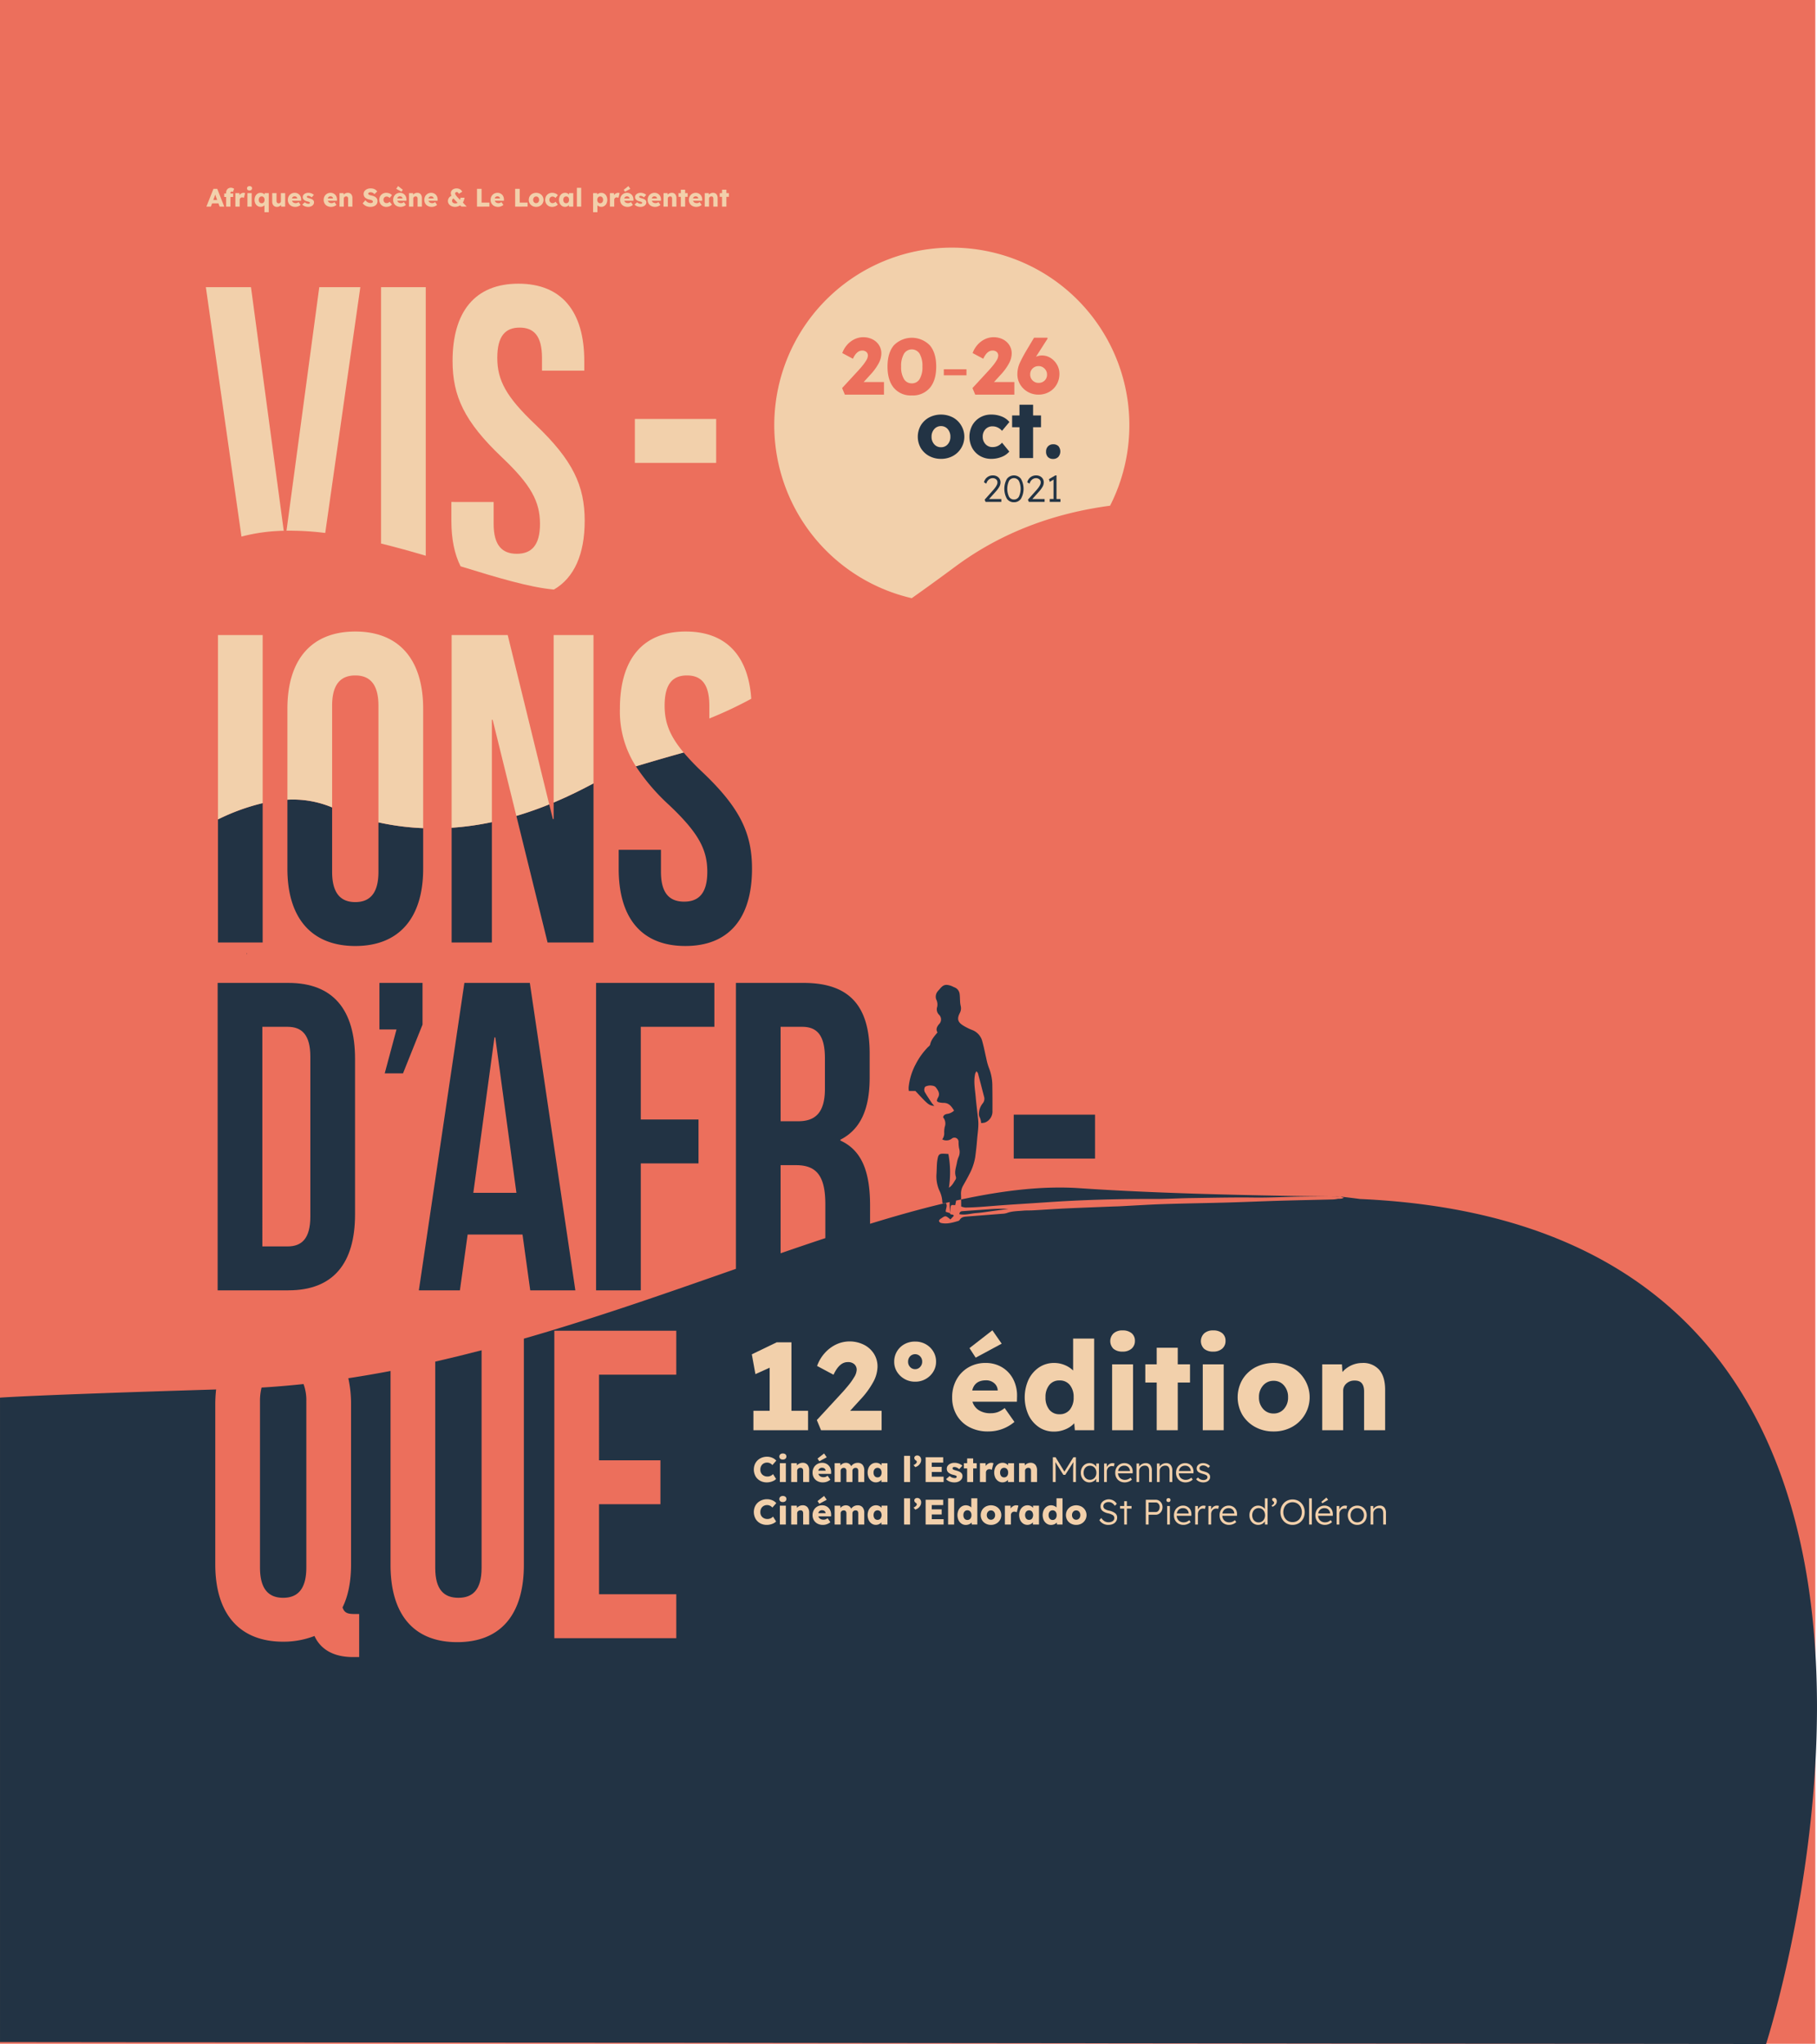 <?xml version="1.0" encoding="UTF-8"?> <svg xmlns="http://www.w3.org/2000/svg" id="Groupe_112" data-name="Groupe 112" width="684.639" height="770.085" viewBox="0 0 684.639 770.085"><rect id="Rectangle_3" data-name="Rectangle 3" width="684" height="770" fill="#ec6f5c"></rect><g id="Groupe_111" data-name="Groupe 111" transform="translate(1.127 7.356)"><g id="Groupe_22" data-name="Groupe 22" transform="translate(-1.127 276.156)"><g id="Groupe_21" data-name="Groupe 21" transform="translate(0)"><g id="Groupe_1" data-name="Groupe 1" transform="translate(361.465 171.875)"><path id="Tracé_1" data-name="Tracé 1" d="M1131.448,647.176c2.03-.142,4.048-.485,6.069-.754,1.992-.265,3.983-.548,5.974-.823a60.218,60.218,0,0,0-7.452.175q-4.905.332-9.808.692c-.524.039-1.071.119-1.229,1.126C1127.282,648.06,1129.352,647.323,1131.448,647.176Z" transform="translate(-1125.002 -645.544)" fill="#234"></path></g><g id="Groupe_2" data-name="Groupe 2" transform="translate(342.358 87.553)"><path id="Tracé_2" data-name="Tracé 2" d="M1111.092,595.326a5.4,5.4,0,0,1,1.292.067c.114-.6.276-1.175.345-1.755-.4.089-.808.184-1.212.277.4-.093.81-.187,1.212-.277.634-.141,1.263-.273,1.894-.408.009.864.011,1.74.022,2.652a6.87,6.87,0,0,0,1.594.389q2.668-.041,5.333-.224c3.2-.22,6.394-.507,9.594-.728,5.243-.361,10.489-.675,15.732-1.037,13.517-.933,27.052-1.28,40.6-1.239,4.542.013,9.084-.274,13.627-.34,8.02-.116,16.043-.3,24.061-.2,5.977.069,11.934-.294,17.9-.364,3.391-.039,6.783-.049,10.175-.055l4.136.046c-.338-.031-.641-.053-.943-.053l-3.193.007c-34.588-.4-67.927-1.324-94.064-3.11-13.524-.925-28.466.8-44.579,4.259-.007-.664-.016-1.321-.048-1.975a6.056,6.056,0,0,1,.838-3.315c.737-1.324,1.509-2.631,2.178-3.988a21.335,21.335,0,0,0,2.316-6.513c.3-2.205.562-4.419.726-6.637.191-2.57.683-5.129.4-7.724-.306-2.829-.674-5.653-.922-8.487-.255-2.908-.852-5.816-.194-8.744a4.769,4.769,0,0,1,.486-.952c.291.4.519.593.581.826.775,2.922,1.522,5.852,2.285,8.779a2.666,2.666,0,0,1-.506,2.508,6.431,6.431,0,0,0-1.421,3.684,2.753,2.753,0,0,0,.378,1.763,6.347,6.347,0,0,1,.437,1.981,6.152,6.152,0,0,0,1.463-.2,4.481,4.481,0,0,0,2.807-4.461q.032-4.808-.045-9.617a18.294,18.294,0,0,0-1.38-6.762,22.137,22.137,0,0,1-.9-3.338c-.493-2.078-.882-4.185-1.454-6.24a6.208,6.208,0,0,0-3.878-4.449,19.936,19.936,0,0,1-3.342-1.664c-2.068-1.273-2.421-2.517-1.316-4.692a3.744,3.744,0,0,0,.326-2.818,10.187,10.187,0,0,1-.214-1.823c-.06-.8-.037-1.607-.146-2.4a3.044,3.044,0,0,0-1.937-2.66c-.5-.193-.96-.478-1.466-.635-1.964-.613-2.836-.322-4.154,1.311-.223.276-.5.513-.705.8a3.153,3.153,0,0,0-.6,3,4.362,4.362,0,0,1,.4,2.86,2.865,2.865,0,0,0,.671,2.962,2.464,2.464,0,0,1,.006,3.575c-.725.862-1.31,1.906-.571,3.109-1.2,1.423-2.39,2.751-2.785,4.579-.081.376-.526.7-.848.993a26.715,26.715,0,0,0-4.63,6.493,23.162,23.162,0,0,0-2.61,8.645,6.874,6.874,0,0,0,.083,1.327h2.445c5,5.354,5,5.354,7.157,5.671a13.052,13.052,0,0,1-.933-1.1c-.839-1.255-1.695-2.5-2.454-3.806a2.04,2.04,0,0,1-.066-2.351,4.166,4.166,0,0,1,2.772-.379,2.012,2.012,0,0,1,1.173.541c.924,1.215,1.853,2.468.781,4.106a3.759,3.759,0,0,0-.325,1.117c.294.23.418.4.57.433a7.977,7.977,0,0,0,1.838.277c2.133-.084,3.1,1.317,4.082,2.907a4.789,4.789,0,0,1-2.717,1.253c-.608.167-1.222.32-1.425,1.269a3.619,3.619,0,0,1,.625,3.594,10.2,10.2,0,0,0-.213,2.118,3.774,3.774,0,0,1-.736,2.6,3.344,3.344,0,0,0,3.723-.381,1.561,1.561,0,0,1,2.433,1.4,12.258,12.258,0,0,0,.2,2.355,4.641,4.641,0,0,1-.133,3.125,9.164,9.164,0,0,0-.642,2.036c-.292,1.817-1.105,3.594-.458,5.5a1.351,1.351,0,0,1-.061,1.035c-.718,1.076-1.239,2.339-2.549,3.141a37.732,37.732,0,0,0-.2-12.715c-.735-.036-1.522-.128-2.3-.1-.976.035-1.413.41-1.653,1.429a15.071,15.071,0,0,0-.349,2.375c-.09,1.244-.079,2.5-.166,3.74a13.158,13.158,0,0,0,1.039,6.265,10.836,10.836,0,0,1,1.168,4.627c0,.117.159.237.27.357q1.25-.3,2.491-.583a7.74,7.74,0,0,0-.031,1c.044,1.039.106,2.078.161,3.116.071-.8.121-1.587.239-2.366C1110.711,595.712,1110.915,595.36,1111.092,595.326Z" transform="translate(-1094.829 -512.387)" fill="#234"></path></g><g id="Groupe_3" data-name="Groupe 3" transform="translate(357.964 173.476)"><path id="Tracé_3" data-name="Tracé 3" d="M1119.473,648.1c0,.01,0,.013,0,.022l0-.047Z" transform="translate(-1119.473 -648.073)" fill="#234"></path></g><g id="Groupe_5" data-name="Groupe 5" transform="translate(0 86.797)"><g id="Groupe_4" data-name="Groupe 4"><path id="Tracé_4" data-name="Tracé 4" d="M898.805,591.689c.35.032.958.357,1.423.393-.8.65-1.749.339-2.384.481a11.033,11.033,0,0,1-2.119.226c-6.5.165-13,.281-19.5.472-6.68.2-13.356.494-20.035.683-7.928.224-15.86.322-23.786.584-5.608.185-11.21.554-16.815.834-.978.049-1.96.057-2.94.1-5.7.228-11.4.431-17.093.7-4.18.2-8.356.493-12.535.726-1.155.064-2.321,0-3.471.1-2.121.2-4.278.144-6.327.913a6.868,6.868,0,0,1-1.84.28q-6.525.523-13.05,1.021c-1.078.084-2.158.132-2.808,1.227a1.171,1.171,0,0,1-.63.469c-2.138.626-4.286,1.258-6.543.718a1.223,1.223,0,0,1-.668-.681c-.063-.148.184-.458.338-.66a1.8,1.8,0,0,1,.432-.307c1.687-1.167,1.714-1.165,3.534.345l1.274-1.359c-.259-.863-1.365-.106-1.418-1.037v.022l-1.6-.5c-.113-1.111.795-2.225.006-3.312l-.99.244c-.011-.013-.026-.027-.039-.041-8.85,2.115-18.035,4.7-27.511,7.618v-6.868c0-12.078-2.757-20.683-11.181-24.489v-.331c7.5-3.806,11.028-11.417,11.028-23.331v-9.1c0-17.872-7.5-26.641-24.966-26.641H671.163V618.924c-25.413,8.893-52.224,18.342-79.9,26.3v85.222c0,18.532-8.578,29.122-25.12,29.122s-25.12-10.59-25.12-29.122V657.4q-7.923,1.513-15.9,2.731a45,45,0,0,1,1.024,9.909v60.233c0,6.452-1.073,11.912-3.216,16.215.766,2.152,1.99,2.482,4.748,2.482h1.531v16.218h-2.3c-7.5,0-12.254-2.979-14.55-7.943a32.273,32.273,0,0,1-11.794,2.151c-16.542,0-25.578-10.59-25.578-29.122V670.045a49.972,49.972,0,0,1,.316-5.678c-69.235,2.109-81.429,3.081-81.429,3.081v242.8l665.45.722h0s99.068-307.153-153.005-318.359C903.714,592.262,901.277,591.964,898.805,591.689Zm-210.8-63.95h8.118c5.972,0,8.577,3.641,8.577,11.914v11.419c0,9.266-3.829,12.244-10.109,12.244H688.01Zm0,52.124h5.82c7.658,0,11.029,3.972,11.029,14.727v12.76q-8.3,2.749-16.849,5.711Zm-39.316,78.93h-29.1V691.06h23.128v16.548H619.593v33.921h29.1v16.547H602.744V642.246h45.949Z" transform="translate(-393.873 -511.192)" fill="#234"></path></g></g><g id="Groupe_6" data-name="Groupe 6" transform="translate(163.995 225.201)"><path id="Tracé_5" data-name="Tracé 5" d="M813.165,811.759c0,8.273,3.371,11.253,8.732,11.253s8.729-2.979,8.729-11.253v-82q-8.684,2.268-17.461,4.275Z" transform="translate(-813.165 -729.754)" fill="#234"></path></g><g id="Groupe_7" data-name="Groupe 7" transform="translate(97.962 237.93)"><path id="Tracé_6" data-name="Tracé 6" d="M708.888,756.417v62.55c0,8.274,3.369,11.417,8.73,11.417s8.73-3.143,8.73-11.417v-62.55a17.577,17.577,0,0,0-1.052-6.562q-7.889.842-15.807,1.328A20.14,20.14,0,0,0,708.888,756.417Z" transform="translate(-708.888 -749.855)" fill="#234"></path></g><g id="Groupe_8" data-name="Groupe 8" transform="translate(381.971 136.438)"><rect id="Rectangle_1" data-name="Rectangle 1" width="30.633" height="16.548" fill="#234"></rect></g><g id="Groupe_9" data-name="Groupe 9" transform="translate(82.125 19.075)"><path id="Tracé_7" data-name="Tracé 7" d="M700.727,404.249a78.828,78.828,0,0,0-16.848,6.132v46.366h16.848Z" transform="translate(-683.88 -404.249)" fill="#234"></path></g><g id="Groupe_10" data-name="Groupe 10" transform="translate(108.292 17.741)"><path id="Tracé_8" data-name="Tracé 8" d="M750.779,457.3c16.542,0,25.577-10.591,25.577-29.124V412.9a95.875,95.875,0,0,1-16.847-2.179v18.614c0,8.273-3.369,11.417-8.73,11.417s-8.729-3.144-8.729-11.417V405.085a38.1,38.1,0,0,0-16.849-2.9v25.988C725.2,446.706,734.238,457.3,750.779,457.3Z" transform="translate(-725.201 -402.141)" fill="#234"></path></g><g id="Groupe_11" data-name="Groupe 11" transform="translate(233.118)"><path id="Tracé_9" data-name="Tracé 9" d="M947.44,447.022c16.542,0,25.118-10.591,25.118-29.124,0-13.237-4.441-22.835-18.532-36.238a90.8,90.8,0,0,1-7.225-7.534q-8.785,2.432-17.988,5.215a77.989,77.989,0,0,0,12.5,14.565c11.029,10.425,14.4,16.713,14.4,25.151,0,8.273-3.369,11.253-8.731,11.253s-8.732-2.979-8.732-11.253v-8.273H922.322V417.9C922.322,436.431,930.9,447.022,947.44,447.022Z" transform="translate(-922.322 -374.126)" fill="#234"></path></g><g id="Groupe_12" data-name="Groupe 12" transform="translate(224.601 86.797)"><path id="Tracé_10" data-name="Tracé 10" d="M925.72,579.2h21.751V562.655H925.72V527.739h27.724V511.192H908.872V627.023H925.72Z" transform="translate(-908.872 -511.192)" fill="#234"></path></g><g id="Groupe_13" data-name="Groupe 13" transform="translate(92.882 75.67)"><path id="Tracé_11" data-name="Tracé 11" d="M701.034,493.855l.041-.176-.177-.058-.032.173Z" transform="translate(-700.866 -493.621)" fill="#234"></path></g><g id="Groupe_15" data-name="Groupe 15" transform="translate(82.008 86.797)"><g id="Groupe_14" data-name="Groupe 14"><path id="Tracé_12" data-name="Tracé 12" d="M735.464,598.4V539.819c0-18.533-8.271-28.627-25.119-28.627H683.694V627.023h26.651C727.194,627.023,735.464,616.93,735.464,598.4Zm-34.921,12.079V527.739h9.5c5.361,0,8.577,2.979,8.577,11.252v60.233c0,8.273-3.216,11.251-8.577,11.251Z" transform="translate(-683.694 -511.192)" fill="#234"></path></g></g><g id="Groupe_16" data-name="Groupe 16" transform="translate(170.168 26.23)"><path id="Tracé_13" data-name="Tracé 13" d="M838.079,415.548a108.363,108.363,0,0,1-15.165,2.121V460.89h15.165Z" transform="translate(-822.914 -415.548)" fill="#234"></path></g><g id="Groupe_17" data-name="Groupe 17" transform="translate(142.969 86.797)"><path id="Tracé_14" data-name="Tracé 14" d="M788.843,545.279l7.352-18.367v-15.72H779.961v17.541h6.431l-4.442,16.547Z" transform="translate(-779.961 -511.192)" fill="#234"></path></g><g id="Groupe_19" data-name="Groupe 19" transform="translate(157.823 86.797)"><g id="Groupe_18" data-name="Groupe 18"><path id="Tracé_15" data-name="Tracé 15" d="M845.386,627.023h17L845.232,511.192H820.574L803.419,627.023h15.469l2.911-21.015h20.678Zm-21.443-36.735,7.964-58.577h.307l7.966,58.577Z" transform="translate(-803.419 -511.192)" fill="#234"></path></g></g><g id="Groupe_20" data-name="Groupe 20" transform="translate(194.563 11.632)"><path id="Tracé_16" data-name="Tracé 16" d="M890.5,452.436V392.495c-3.841,2.049-8.92,4.663-15.01,7.222v6.22h-.306l-1.357-5.534c-3.785,1.536-7.932,3.03-12.386,4.348l11.753,47.684Z" transform="translate(-861.437 -392.495)" fill="#234"></path></g></g></g><g id="Groupe_35" data-name="Groupe 35" transform="translate(76.441 85.944)"><g id="Groupe_34" data-name="Groupe 34" transform="translate(0 0)"><g id="Groupe_23" data-name="Groupe 23" transform="translate(161.648 64.542)"><rect id="Rectangle_2" data-name="Rectangle 2" width="30.633" height="16.547" fill="#f2d0ab"></rect></g><g id="Groupe_24" data-name="Groupe 24" transform="translate(92.506 13.577)"><path id="Tracé_17" data-name="Tracé 17" d="M873,184.544c0-13.237-4.441-22.835-18.533-36.239-11.027-10.425-14.4-16.713-14.4-25.151,0-8.273,3.062-11.417,8.423-11.417s8.424,3.144,8.424,11.417v4.8h15.931v-3.641c0-18.533-8.425-29.123-24.814-29.123s-24.812,10.59-24.812,29.123c0,13.237,4.442,22.835,18.534,36.238,11.027,10.425,14.4,16.713,14.4,25.153,0,8.273-3.369,11.252-8.731,11.252s-8.729-2.979-8.729-11.252v-8.275H822.765v7.116c0,6.836,1.171,12.587,3.473,17.129,13.565,4.173,25.812,7.911,35.164,8.758C869.069,205.986,873,197.087,873,184.544Z" transform="translate(-822.765 -95.19)" fill="#f2d0ab"></path></g><g id="Groupe_25" data-name="Groupe 25" transform="translate(66.012 14.9)"><path id="Tracé_18" data-name="Tracé 18" d="M797.773,97.279H780.926v96.58c5.679,1.387,11.324,2.965,16.847,4.6Z" transform="translate(-780.926 -97.279)" fill="#f2d0ab"></path></g><g id="Groupe_26" data-name="Groupe 26" transform="translate(30.388 14.9)"><path id="Tracé_19" data-name="Tracé 19" d="M739.26,189.876l13.223-92.6H737.014L724.67,189.021A107.735,107.735,0,0,1,739.26,189.876Z" transform="translate(-724.67 -97.279)" fill="#f2d0ab"></path></g><g id="Groupe_27" data-name="Groupe 27" transform="translate(0 14.9)"><path id="Tracé_20" data-name="Tracé 20" d="M693.684,97.279h-17L690.1,191.24a67.981,67.981,0,0,1,15.929-2.194Z" transform="translate(-676.683 -97.279)" fill="#f2d0ab"></path></g><g id="Groupe_28" data-name="Groupe 28" transform="translate(131.045 145.953)"><path id="Tracé_21" data-name="Tracé 21" d="M883.624,367.347c6.091-2.56,11.169-5.173,15.01-7.222V304.234h-15.01Z" transform="translate(-883.624 -304.234)" fill="#f2d0ab"></path></g><g id="Groupe_29" data-name="Groupe 29" transform="translate(30.723 144.63)"><path id="Tracé_22" data-name="Tracé 22" d="M750.779,302.144c-16.541,0-25.579,10.591-25.579,29.124V365.51a38.1,38.1,0,0,1,16.849,2.9v-38.3c0-8.275,3.368-11.419,8.729-11.419s8.73,3.144,8.73,11.419v43.934a95.875,95.875,0,0,0,16.848,2.179V331.268C776.356,312.735,767.32,302.144,750.779,302.144Z" transform="translate(-725.2 -302.144)" fill="#f2d0ab"></path></g><g id="Groupe_30" data-name="Groupe 30" transform="translate(92.601 145.953)"><path id="Tracé_23" data-name="Tracé 23" d="M822.915,304.234v72.611a108.362,108.362,0,0,0,15.164-2.121V336.17h.3l8.925,36.212c4.455-1.318,8.6-2.812,12.386-4.348l-15.643-63.8Z" transform="translate(-822.915 -304.234)" fill="#f2d0ab"></path></g><g id="Groupe_31" data-name="Groupe 31" transform="translate(4.557 145.953)"><path id="Tracé_24" data-name="Tracé 24" d="M683.88,373.7a78.832,78.832,0,0,1,16.848-6.132V304.234H683.88Z" transform="translate(-683.88 -304.234)" fill="#f2d0ab"></path></g><g id="Groupe_32" data-name="Groupe 32" transform="translate(156.009 144.63)"><path id="Tracé_25" data-name="Tracé 25" d="M947.859,302.144c-16.389,0-24.812,10.591-24.812,29.124a38.222,38.222,0,0,0,6.032,21.673q9.2-2.783,17.988-5.215c-5.34-6.372-7.172-11.417-7.172-17.617,0-8.275,3.063-11.419,8.423-11.419s8.424,3.144,8.424,11.419v4.8h0a151.3,151.3,0,0,0,15.8-7.431C971.442,311.3,963.093,302.144,947.859,302.144Z" transform="translate(-923.047 -302.144)" fill="#f2d0ab"></path></g><g id="Groupe_33" data-name="Groupe 33" transform="translate(214.176)"><path id="Tracé_26" data-name="Tracé 26" d="M1141.425,170.982c-20.616,2.738-40.552,9.765-58.342,22.959q-8.6,6.376-16.385,11.875a66.9,66.9,0,1,1,74.728-34.834Z" transform="translate(-1014.902 -73.75)" fill="#f2d0ab" fill-rule="evenodd"></path></g></g></g><g id="Groupe_41" data-name="Groupe 41" transform="translate(282.156 493.834)"><g id="Groupe_40" data-name="Groupe 40"><g id="Groupe_37" data-name="Groupe 37"><g id="Groupe_36" data-name="Groupe 36"><path id="Tracé_27" data-name="Tracé 27" d="M1002.147,760.957v-7.325h6.112V737.4l-5.365,2.426-1.353-7.465,9.378-4.525h5.551v25.8h6.252v7.325Z" transform="translate(-1001.54 -723.308)" fill="#f2d0ab"></path><path id="Tracé_28" data-name="Tracé 28" d="M1041.805,760.768l-1.586-3.826,9.47-10.264q1.073-1.166,2.38-2.753a24.868,24.868,0,0,0,2.239-3.173,5.658,5.658,0,0,0,.933-2.753,2.793,2.793,0,0,0-.84-2.053,3.492,3.492,0,0,0-2.566-.84q-3.126,0-5.319,4.759l-6.2-3.312a14.692,14.692,0,0,1,2.846-4.806,13.588,13.588,0,0,1,4.292-3.266,11.811,11.811,0,0,1,5.178-1.166,12.021,12.021,0,0,1,5.3,1.237,9.507,9.507,0,0,1,3.755,3.335,8.931,8.931,0,0,1,1.4,4.992,12.529,12.529,0,0,1-1.446,5.435,31.7,31.7,0,0,1-5.039,6.928l-3.825,4.2h11.85v7.325Z" transform="translate(-1015.726 -723.119)" fill="#f2d0ab"></path><path id="Tracé_29" data-name="Tracé 29" d="M1094.148,742.508a7.855,7.855,0,0,1-4.012-1.027,7.979,7.979,0,0,1-2.823-2.706,6.983,6.983,0,0,1-1.049-3.779,7.432,7.432,0,0,1,3.825-6.6,8.1,8.1,0,0,1,4.058-1,7.959,7.959,0,0,1,4.059,1.027,7.728,7.728,0,0,1,2.8,2.729,7.224,7.224,0,0,1,1.027,3.8,7.105,7.105,0,0,1-1.049,3.8,7.876,7.876,0,0,1-6.835,3.756Zm0-4.713a2.46,2.46,0,0,0,1.89-.84,2.864,2.864,0,0,0,.77-2.006,2.787,2.787,0,0,0-.77-1.983,2.622,2.622,0,0,0-3.8,0,2.9,2.9,0,0,0-.746,2.029,2.782,2.782,0,0,0,.769,1.983A2.493,2.493,0,0,0,1094.148,737.795Z" transform="translate(-1032.613 -723.147)" fill="#f2d0ab"></path><path id="Tracé_30" data-name="Tracé 30" d="M1134.366,758.8a14.9,14.9,0,0,1-7.208-1.656,11.9,11.9,0,0,1-4.735-4.549,12.859,12.859,0,0,1-1.679-6.579,13.566,13.566,0,0,1,1.632-6.741,12.114,12.114,0,0,1,4.479-4.6,12.518,12.518,0,0,1,6.485-1.679,11.776,11.776,0,0,1,6.205,1.633,11.219,11.219,0,0,1,4.2,4.478,13.377,13.377,0,0,1,1.447,6.484l-.047,2.006h-16.749a5.676,5.676,0,0,0,2.357,3.173,7.958,7.958,0,0,0,4.5,1.167,7.8,7.8,0,0,0,2.729-.443,9.57,9.57,0,0,0,2.543-1.517l3.686,5.225a15.071,15.071,0,0,1-9.844,3.592ZM1129.607,731l-2.332-3.592,8.631-6.717,3.5,5.038Zm3.872,8.537q-4.245,0-5.178,3.825h9.61v-.046a3.731,3.731,0,0,0-1.329-2.706A4.568,4.568,0,0,0,1133.479,739.535Z" transform="translate(-1045.258 -720.688)" fill="#f2d0ab"></path><path id="Tracé_31" data-name="Tracé 31" d="M1174.926,760.66a9.906,9.906,0,0,1-5.646-1.656,11.525,11.525,0,0,1-3.919-4.573,16.115,16.115,0,0,1,0-13.343,11.652,11.652,0,0,1,3.943-4.6,10,10,0,0,1,5.715-1.679,10.2,10.2,0,0,1,3.989.793,9.709,9.709,0,0,1,3.149,2.052V725.623h7.931v34.524h-7.278l-.233-2.613a9.232,9.232,0,0,1-3.242,2.239A10.907,10.907,0,0,1,1174.926,760.66Zm2.1-6.531a4.779,4.779,0,0,0,3.9-1.726,7.111,7.111,0,0,0,1.423-4.665,7.037,7.037,0,0,0-1.423-4.619,4.782,4.782,0,0,0-3.9-1.727,4.728,4.728,0,0,0-3.849,1.727,7.033,7.033,0,0,0-1.423,4.619,7.107,7.107,0,0,0,1.423,4.665A4.726,4.726,0,0,0,1177.025,754.129Z" transform="translate(-1061.092 -722.498)" fill="#f2d0ab"></path><path id="Tracé_32" data-name="Tracé 32" d="M1219.442,728.739a5.039,5.039,0,0,1-3.406-1.05,4.055,4.055,0,0,1,.023-5.808,4.852,4.852,0,0,1,3.382-1.12,5.133,5.133,0,0,1,3.429,1.05,3.62,3.62,0,0,1,1.236,2.916,3.724,3.724,0,0,1-1.236,2.893A4.922,4.922,0,0,1,1219.442,728.739Zm-3.919,29.625v-24.82h7.885v24.82Z" transform="translate(-1079.762 -720.715)" fill="#f2d0ab"></path><path id="Tracé_33" data-name="Tracé 33" d="M1239.965,762.146V744.184h-4.292v-6.858h4.292v-6.251h7.931v6.251h4.619v6.858H1247.9v17.962Z" transform="translate(-1087.409 -724.497)" fill="#f2d0ab"></path><path id="Tracé_34" data-name="Tracé 34" d="M1273.37,728.739a5.036,5.036,0,0,1-3.406-1.05,4.055,4.055,0,0,1,.023-5.808,4.853,4.853,0,0,1,3.382-1.12,5.132,5.132,0,0,1,3.429,1.05,3.619,3.619,0,0,1,1.236,2.916,3.723,3.723,0,0,1-1.236,2.893A4.922,4.922,0,0,1,1273.37,728.739Zm-3.919,29.625v-24.82h7.885v24.82Z" transform="translate(-1099.541 -720.715)" fill="#f2d0ab"></path><path id="Tracé_35" data-name="Tracé 35" d="M1304.162,765.936a14.144,14.144,0,0,1-6.928-1.679,12.758,12.758,0,0,1-4.829-4.573,13.31,13.31,0,0,1,0-13.273,12.71,12.71,0,0,1,4.829-4.6,15.129,15.129,0,0,1,13.856,0,12.54,12.54,0,0,1,4.8,4.6,12.756,12.756,0,0,1-4.8,17.846A14.152,14.152,0,0,1,1304.162,765.936Zm0-6.765a5.021,5.021,0,0,0,3.919-1.726,6.343,6.343,0,0,0,1.539-4.385,6.5,6.5,0,0,0-1.539-4.456,4.991,4.991,0,0,0-3.919-1.75,5.06,5.06,0,0,0-3.943,1.75,6.434,6.434,0,0,0-1.562,4.456,6.282,6.282,0,0,0,1.562,4.385A5.091,5.091,0,0,0,1304.162,759.171Z" transform="translate(-1107.565 -727.821)" fill="#f2d0ab"></path><path id="Tracé_36" data-name="Tracé 36" d="M1340.95,765.47V740.65h7.419l.186,2.893a9.951,9.951,0,0,1,7.465-3.406,7.978,7.978,0,0,1,6.415,2.589q2.215,2.589,2.216,7.488V765.47h-7.931v-14.6q0-4.2-3.593-4.105a4.364,4.364,0,0,0-3.08,1.12,3.6,3.6,0,0,0-1.213,2.753V765.47Z" transform="translate(-1126.019 -727.821)" fill="#f2d0ab"></path></g></g><g id="Groupe_39" data-name="Groupe 39" transform="translate(0.761 46.405)"><g id="Groupe_38" data-name="Groupe 38"><path id="Tracé_37" data-name="Tracé 37" d="M1007.637,805.579a5.087,5.087,0,0,1-2.542-.621,4.512,4.512,0,0,1-1.728-1.714,5.314,5.314,0,0,1-.26-4.442,4.491,4.491,0,0,1,1.04-1.528,4.824,4.824,0,0,1,1.588-1.007,5.388,5.388,0,0,1,1.994-.36,5,5,0,0,1,1.914.38,4.075,4.075,0,0,1,1.554,1.1l-1.468,1.668a2.857,2.857,0,0,0-.874-.68,2.485,2.485,0,0,0-1.14-.254,2.539,2.539,0,0,0-1.274.32,2.393,2.393,0,0,0-.907.914,2.785,2.785,0,0,0-.34,1.407,2.483,2.483,0,0,0,.747,1.894,2.749,2.749,0,0,0,1.975.708,2.682,2.682,0,0,0,1.154-.254,2.783,2.783,0,0,0,.9-.654l1.16,1.828a3.1,3.1,0,0,1-.893.667,5.5,5.5,0,0,1-1.233.46A5.667,5.667,0,0,1,1007.637,805.579Z" transform="translate(-1002.741 -794.68)" fill="#f2d0ab"></path><path id="Tracé_38" data-name="Tracé 38" d="M1019.229,796.271a1.439,1.439,0,0,1-.974-.3,1.158,1.158,0,0,1,.007-1.66,1.383,1.383,0,0,1,.967-.32,1.471,1.471,0,0,1,.981.3,1.037,1.037,0,0,1,.353.833,1.067,1.067,0,0,1-.353.828A1.409,1.409,0,0,1,1019.229,796.271Zm-1.12,8.471v-7.1h2.254v7.1Z" transform="translate(-1008.303 -793.977)" fill="#f2d0ab"></path><path id="Tracé_39" data-name="Tracé 39" d="M1024.966,806.774v-7.1h2.121l.053.826a2.735,2.735,0,0,1,.941-.707,2.767,2.767,0,0,1,1.194-.267,2.282,2.282,0,0,1,1.835.741,3.207,3.207,0,0,1,.633,2.141v4.362h-2.268V802.6q0-1.2-1.027-1.174a1.248,1.248,0,0,0-.881.32,1.031,1.031,0,0,0-.347.788v4.242Z" transform="translate(-1010.892 -796.008)" fill="#f2d0ab"></path><path id="Tracé_40" data-name="Tracé 40" d="M1041.585,804.868a4.261,4.261,0,0,1-2.061-.474,3.411,3.411,0,0,1-1.354-1.3,3.682,3.682,0,0,1-.48-1.881,3.876,3.876,0,0,1,.467-1.928,3.46,3.46,0,0,1,1.28-1.314,3.579,3.579,0,0,1,1.854-.481,3.364,3.364,0,0,1,1.774.467,3.208,3.208,0,0,1,1.2,1.281,3.836,3.836,0,0,1,.414,1.855l-.014.573h-4.789a1.621,1.621,0,0,0,.673.907,2.277,2.277,0,0,0,1.288.334,2.225,2.225,0,0,0,.781-.127,2.746,2.746,0,0,0,.726-.434l1.054,1.495a4.4,4.4,0,0,1-1.374.786A4.451,4.451,0,0,1,1041.585,804.868Zm-1.361-7.951-.667-1.027,2.468-1.921,1,1.441Zm1.107,2.44a1.354,1.354,0,0,0-1.48,1.094h2.747v-.013a1.065,1.065,0,0,0-.379-.774A1.308,1.308,0,0,0,1041.331,799.358Z" transform="translate(-1015.558 -793.969)" fill="#f2d0ab"></path><path id="Tracé_41" data-name="Tracé 41" d="M1050.813,806.782v-7.1h2.135l.053.88a2.59,2.59,0,0,1,2.014-1.013,2.328,2.328,0,0,1,1.18.28,2.372,2.372,0,0,1,.861.987,2.913,2.913,0,0,1,1.1-.961,3,3,0,0,1,1.327-.306,2.318,2.318,0,0,1,1.854.74,3.2,3.2,0,0,1,.64,2.154v4.336h-2.268v-4.163q0-1.173-1-1.173a1.18,1.18,0,0,0-.854.32,1.048,1.048,0,0,0-.334.787v4.229h-2.268v-4.163a1.3,1.3,0,0,0-.26-.873.91.91,0,0,0-.727-.3,1.2,1.2,0,0,0-.854.314,1.041,1.041,0,0,0-.334.794v4.229Z" transform="translate(-1020.371 -796.016)" fill="#f2d0ab"></path><path id="Tracé_42" data-name="Tracé 42" d="M1073.542,806.894a2.754,2.754,0,0,1-1.581-.474,3.261,3.261,0,0,1-1.107-1.307,4.658,4.658,0,0,1,0-3.809,3.237,3.237,0,0,1,1.12-1.3,2.889,2.889,0,0,1,1.634-.474,2.626,2.626,0,0,1,1.215.267,2.683,2.683,0,0,1,.868.694v-.814h2.227v7.1h-2.281v-.814a2.78,2.78,0,0,1-.894.673A2.7,2.7,0,0,1,1073.542,806.894Zm.64-1.881a1.371,1.371,0,0,0,1.113-.486,1.982,1.982,0,0,0,.407-1.314,1.961,1.961,0,0,0-.407-1.3,1.5,1.5,0,0,0-2.214,0,1.968,1.968,0,0,0-.406,1.3,1.989,1.989,0,0,0,.406,1.314A1.359,1.359,0,0,0,1074.182,805.013Z" transform="translate(-1027.572 -796.008)" fill="#f2d0ab"></path><path id="Tracé_43" data-name="Tracé 43" d="M1092.125,805.253v-9.872h2.268v9.872Z" transform="translate(-1035.523 -794.487)" fill="#f2d0ab"></path><path id="Tracé_44" data-name="Tracé 44" d="M1098.4,799.546l-.627-.774a2.513,2.513,0,0,0,.9-.586,1,1,0,0,0,.34-.614.693.693,0,0,0-.387-.547,1.586,1.586,0,0,1-.433-.44.946.946,0,0,1-.127-.494.809.809,0,0,1,.314-.673,1.264,1.264,0,0,1,.807-.247,1.33,1.33,0,0,1,1.034.474,1.771,1.771,0,0,1,.42,1.221,2.365,2.365,0,0,1-.293,1.134,3.2,3.2,0,0,1-.794.96A2.986,2.986,0,0,1,1098.4,799.546Z" transform="translate(-1037.593 -794.409)" fill="#f2d0ab"></path><path id="Tracé_45" data-name="Tracé 45" d="M1104.953,805.561v-9.338h6.617v2.014h-4.3v1.614H1111v1.921h-3.721v1.774h4.455v2.014Z" transform="translate(-1040.227 -794.796)" fill="#f2d0ab"></path><path id="Tracé_46" data-name="Tracé 46" d="M1120.292,806.908a4.87,4.87,0,0,1-1.874-.334,3.326,3.326,0,0,1-1.287-.893l1.36-1.173a2.5,2.5,0,0,0,.941.6,2.939,2.939,0,0,0,.981.187.875.875,0,0,0,.533-.14.437.437,0,0,0,.187-.367.425.425,0,0,0-.226-.387,6.047,6.047,0,0,0-1.121-.36,3.934,3.934,0,0,1-1.814-.88,1.817,1.817,0,0,1-.427-.621,2.013,2.013,0,0,1-.147-.78,1.83,1.83,0,0,1,.4-1.18,2.583,2.583,0,0,1,1.06-.774,3.64,3.64,0,0,1,1.407-.274,4.718,4.718,0,0,1,1.661.287,4.231,4.231,0,0,1,1.328.781l-1.175,1.321a3.408,3.408,0,0,0-.847-.56,2.226,2.226,0,0,0-.967-.241c-.462,0-.693.17-.693.507a.49.49,0,0,0,.281.44,2.8,2.8,0,0,0,.413.167c.2.066.467.149.814.247a6.34,6.34,0,0,1,1.081.393,2.35,2.35,0,0,1,.721.514,1.638,1.638,0,0,1,.427,1.147,2.015,2.015,0,0,1-.393,1.227,2.664,2.664,0,0,1-1.074.84A3.725,3.725,0,0,1,1120.292,806.908Z" transform="translate(-1044.693 -796.008)" fill="#f2d0ab"></path><path id="Tracé_47" data-name="Tracé 47" d="M1128.954,805.824v-5.136h-1.227v-1.961h1.227v-1.788h2.268v1.788h1.32v1.961h-1.32v5.136Z" transform="translate(-1048.58 -795.058)" fill="#f2d0ab"></path><path id="Tracé_48" data-name="Tracé 48" d="M1137.27,806.774v-7.1h2.134l.04,1.054a2.875,2.875,0,0,1,.914-.867,2.247,2.247,0,0,1,1.181-.334,2.412,2.412,0,0,1,.44.04,3.729,3.729,0,0,1,.386.093l-.613,2.5a2.117,2.117,0,0,0-.4-.154,1.972,1.972,0,0,0-.547-.073,1.2,1.2,0,0,0-.914.373,1.356,1.356,0,0,0-.354.974v3.5Z" transform="translate(-1052.08 -796.008)" fill="#f2d0ab"></path><path id="Tracé_49" data-name="Tracé 49" d="M1148.854,806.894a2.757,2.757,0,0,1-1.581-.474,3.264,3.264,0,0,1-1.107-1.307,4.666,4.666,0,0,1,0-3.809,3.242,3.242,0,0,1,1.121-1.3,2.888,2.888,0,0,1,1.634-.474,2.63,2.63,0,0,1,1.215.267,2.671,2.671,0,0,1,.867.694v-.814h2.228v7.1h-2.281v-.814a2.787,2.787,0,0,1-.894.673A2.7,2.7,0,0,1,1148.854,806.894Zm.64-1.881a1.373,1.373,0,0,0,1.114-.486,1.983,1.983,0,0,0,.407-1.314,1.961,1.961,0,0,0-.407-1.3,1.374,1.374,0,0,0-1.114-.487,1.359,1.359,0,0,0-1.1.487,1.965,1.965,0,0,0-.407,1.3,1.986,1.986,0,0,0,.407,1.314A1.359,1.359,0,0,0,1149.495,805.013Z" transform="translate(-1055.194 -796.008)" fill="#f2d0ab"></path><path id="Tracé_50" data-name="Tracé 50" d="M1160.549,806.774v-7.1h2.121l.053.826a2.736,2.736,0,0,1,.941-.707,2.765,2.765,0,0,1,1.193-.267,2.282,2.282,0,0,1,1.834.741,3.207,3.207,0,0,1,.633,2.141v4.362h-2.268V802.6q0-1.2-1.027-1.174a1.248,1.248,0,0,0-.881.32,1.03,1.03,0,0,0-.347.788v4.242Z" transform="translate(-1060.617 -796.008)" fill="#f2d0ab"></path><path id="Tracé_51" data-name="Tracé 51" d="M1180.646,805.561v-9.338h1.028l3.335,5.429,3.388-5.429h.948v9.338h-1.054v-4.256q0-.946.027-1.734t.08-1.534l-3.068,4.816h-.721l-3.014-4.816q.066.708.086,1.488t.02,1.78v4.256Z" transform="translate(-1067.988 -794.796)" fill="#f2d0ab"></path><path id="Tracé_52" data-name="Tracé 52" d="M1200.517,806.978a2.958,2.958,0,0,1-1.641-.474,3.333,3.333,0,0,1-1.161-1.294,3.974,3.974,0,0,1-.427-1.861,3.907,3.907,0,0,1,.44-1.875,3.356,3.356,0,0,1,1.187-1.287,3.087,3.087,0,0,1,1.667-.467,2.916,2.916,0,0,1,1.5.387,2.688,2.688,0,0,1,1.008,1l.027-1.24h1.014v6.977h-1.028V805.6a2.961,2.961,0,0,1-1.067.98A3.031,3.031,0,0,1,1200.517,806.978Zm.227-.974a2.293,2.293,0,0,0,1.241-.341,2.378,2.378,0,0,0,.861-.94,2.948,2.948,0,0,0,.314-1.387,2.892,2.892,0,0,0-.314-1.361,2.378,2.378,0,0,0-.861-.94,2.445,2.445,0,0,0-2.488,0,2.351,2.351,0,0,0-.847.94,2.941,2.941,0,0,0-.307,1.361,3.005,3.005,0,0,0,.307,1.38,2.337,2.337,0,0,0,.847.947A2.289,2.289,0,0,0,1200.744,806Z" transform="translate(-1074.092 -796.078)" fill="#f2d0ab"></path><path id="Tracé_53" data-name="Tracé 53" d="M1211.151,806.844v-6.977h1.014l.013,1.348a2.7,2.7,0,0,1,.854-1.061,2.11,2.11,0,0,1,1.308-.434,2.17,2.17,0,0,1,.426.04c.134.027.245.053.334.08l-.281,1.133a1.772,1.772,0,0,0-.693-.146,1.863,1.863,0,0,0-1.04.287,1.9,1.9,0,0,0-.674.754,2.266,2.266,0,0,0-.234,1.027v3.949Z" transform="translate(-1079.176 -796.078)" fill="#f2d0ab"></path><path id="Tracé_54" data-name="Tracé 54" d="M1221.363,806.978a3.736,3.736,0,0,1-1.861-.454,3.228,3.228,0,0,1-1.261-1.267,3.771,3.771,0,0,1-.453-1.867,3.981,3.981,0,0,1,.44-1.895,3.3,3.3,0,0,1,1.228-1.3,3.427,3.427,0,0,1,1.8-.474,3.109,3.109,0,0,1,1.648.434,2.923,2.923,0,0,1,1.1,1.187,3.552,3.552,0,0,1,.361,1.741l-.014.467h-5.523a2.578,2.578,0,0,0,.773,1.8,2.629,2.629,0,0,0,1.881.667,3.039,3.039,0,0,0,.993-.167,3.494,3.494,0,0,0,1.075-.661l.52.735a3.738,3.738,0,0,1-1.187.753A3.914,3.914,0,0,1,1221.363,806.978Zm-.12-6.3a2.424,2.424,0,0,0-1.587.513,2.34,2.34,0,0,0-.787,1.5h4.47v-.08a2.1,2.1,0,0,0-.281-.928,1.991,1.991,0,0,0-.715-.726A2.073,2.073,0,0,0,1221.243,800.681Z" transform="translate(-1081.61 -796.078)" fill="#f2d0ab"></path><path id="Tracé_55" data-name="Tracé 55" d="M1230.428,806.844v-6.977h1l.026,1.187a2.592,2.592,0,0,1,.994-.947,2.813,2.813,0,0,1,1.421-.387,2.151,2.151,0,0,1,1.755.714,3.336,3.336,0,0,1,.593,2.168v4.242h-1.027v-4.176q0-2.04-1.641-2a2.168,2.168,0,0,0-1.087.267,2.034,2.034,0,0,0-.748.707,1.791,1.791,0,0,0-.274.961v4.242Z" transform="translate(-1086.246 -796.078)" fill="#f2d0ab"></path><path id="Tracé_56" data-name="Tracé 56" d="M1242.583,806.844v-6.977h1l.027,1.187a2.592,2.592,0,0,1,.994-.947,2.814,2.814,0,0,1,1.421-.387,2.15,2.15,0,0,1,1.754.714,3.335,3.335,0,0,1,.594,2.168v4.242h-1.027v-4.176q0-2.04-1.641-2a2.168,2.168,0,0,0-1.087.267,2.033,2.033,0,0,0-.748.707,1.791,1.791,0,0,0-.273.961v4.242Z" transform="translate(-1090.704 -796.078)" fill="#f2d0ab"></path><path id="Tracé_57" data-name="Tracé 57" d="M1257.534,806.978a3.737,3.737,0,0,1-1.86-.454,3.223,3.223,0,0,1-1.261-1.267,3.769,3.769,0,0,1-.453-1.867,3.975,3.975,0,0,1,.439-1.895,3.3,3.3,0,0,1,1.228-1.3,3.428,3.428,0,0,1,1.8-.474,3.108,3.108,0,0,1,1.648.434,2.921,2.921,0,0,1,1.1,1.187,3.55,3.55,0,0,1,.361,1.741l-.014.467H1255a2.577,2.577,0,0,0,.773,1.8,2.628,2.628,0,0,0,1.881.667,3.042,3.042,0,0,0,.994-.167,3.509,3.509,0,0,0,1.075-.661l.52.735a3.74,3.74,0,0,1-1.187.753A3.916,3.916,0,0,1,1257.534,806.978Zm-.12-6.3a2.425,2.425,0,0,0-1.588.513,2.341,2.341,0,0,0-.787,1.5h4.469v-.08a2.1,2.1,0,0,0-.281-.928,1.992,1.992,0,0,0-.714-.726A2.074,2.074,0,0,0,1257.414,800.681Z" transform="translate(-1094.876 -796.078)" fill="#f2d0ab"></path><path id="Tracé_58" data-name="Tracé 58" d="M1268.638,806.978a3.76,3.76,0,0,1-1.607-.327,2.959,2.959,0,0,1-1.128-.886l.721-.628a2.536,2.536,0,0,0,2.095.947,1.778,1.778,0,0,0,1.047-.287.917.917,0,0,0,.407-.793.853.853,0,0,0-.374-.707,1.948,1.948,0,0,0-.494-.253c-.213-.08-.472-.165-.773-.253a7.991,7.991,0,0,1-1.241-.427,2.505,2.505,0,0,1-.774-.521,1.651,1.651,0,0,1-.4-1.134,1.737,1.737,0,0,1,.313-1.021,2.147,2.147,0,0,1,.867-.707,2.9,2.9,0,0,1,1.248-.26,3.518,3.518,0,0,1,1.448.313,3.313,3.313,0,0,1,1.141.807l-.627.68a3.436,3.436,0,0,0-.886-.667,2.185,2.185,0,0,0-1.021-.254,1.714,1.714,0,0,0-1.047.294.92.92,0,0,0-.393.774.8.8,0,0,0,.307.64,1.98,1.98,0,0,0,.527.273,8.82,8.82,0,0,0,.847.26,9.458,9.458,0,0,1,.987.327,2.488,2.488,0,0,1,.68.393,1.65,1.65,0,0,1,.668,1.388,1.74,1.74,0,0,1-.334,1.047,2.234,2.234,0,0,1-.907.721A3.1,3.1,0,0,1,1268.638,806.978Z" transform="translate(-1099.256 -796.078)" fill="#f2d0ab"></path><path id="Tracé_59" data-name="Tracé 59" d="M1007.637,830.859a5.088,5.088,0,0,1-2.542-.621,4.512,4.512,0,0,1-1.728-1.714,5.314,5.314,0,0,1-.26-4.442,4.482,4.482,0,0,1,1.04-1.527,4.825,4.825,0,0,1,1.588-1.008,5.388,5.388,0,0,1,1.994-.36,5.005,5.005,0,0,1,1.914.38,4.079,4.079,0,0,1,1.554,1.1l-1.468,1.668a2.865,2.865,0,0,0-.874-.68,2.484,2.484,0,0,0-1.14-.253,2.545,2.545,0,0,0-1.274.32,2.394,2.394,0,0,0-.907.914,2.785,2.785,0,0,0-.34,1.407,2.485,2.485,0,0,0,.747,1.895,2.752,2.752,0,0,0,1.975.707,2.681,2.681,0,0,0,1.154-.254,2.78,2.78,0,0,0,.9-.653l1.16,1.828a3.106,3.106,0,0,1-.893.667,5.532,5.532,0,0,1-1.233.46A5.667,5.667,0,0,1,1007.637,830.859Z" transform="translate(-1002.741 -803.952)" fill="#f2d0ab"></path><path id="Tracé_60" data-name="Tracé 60" d="M1019.229,821.552a1.438,1.438,0,0,1-.974-.3,1.158,1.158,0,0,1,.007-1.66,1.383,1.383,0,0,1,.967-.32,1.474,1.474,0,0,1,.981.3,1.038,1.038,0,0,1,.353.834,1.066,1.066,0,0,1-.353.827A1.409,1.409,0,0,1,1019.229,821.552Zm-1.12,8.471v-7.1h2.254v7.1Z" transform="translate(-1008.303 -803.248)" fill="#f2d0ab"></path><path id="Tracé_61" data-name="Tracé 61" d="M1024.966,832.055v-7.1h2.121l.053.827a2.846,2.846,0,0,1,2.135-.974,2.282,2.282,0,0,1,1.835.74,3.21,3.21,0,0,1,.633,2.141v4.362h-2.268v-4.176q0-1.2-1.027-1.173a1.248,1.248,0,0,0-.881.32,1.031,1.031,0,0,0-.347.787v4.242Z" transform="translate(-1010.892 -805.28)" fill="#f2d0ab"></path><path id="Tracé_62" data-name="Tracé 62" d="M1041.585,830.148a4.261,4.261,0,0,1-2.061-.474,3.41,3.41,0,0,1-1.354-1.3,3.682,3.682,0,0,1-.48-1.881,3.872,3.872,0,0,1,.467-1.927,3.46,3.46,0,0,1,1.28-1.315,3.578,3.578,0,0,1,1.854-.48,3.369,3.369,0,0,1,1.774.467,3.205,3.205,0,0,1,1.2,1.28,3.838,3.838,0,0,1,.414,1.855l-.014.573h-4.789a1.621,1.621,0,0,0,.673.908,2.278,2.278,0,0,0,1.288.334,2.224,2.224,0,0,0,.781-.127,2.732,2.732,0,0,0,.726-.434l1.054,1.495a4.318,4.318,0,0,1-2.815,1.027Zm-1.361-7.951-.667-1.027,2.468-1.921,1,1.441Zm1.107,2.441a1.353,1.353,0,0,0-1.48,1.094h2.747v-.013a1.066,1.066,0,0,0-.379-.774A1.308,1.308,0,0,0,1041.331,824.638Z" transform="translate(-1015.558 -803.24)" fill="#f2d0ab"></path><path id="Tracé_63" data-name="Tracé 63" d="M1050.813,832.062v-7.1h2.135l.053.88a2.589,2.589,0,0,1,2.014-1.014,2.327,2.327,0,0,1,1.18.28,2.372,2.372,0,0,1,.861.987,2.924,2.924,0,0,1,1.1-.961,3,3,0,0,1,1.327-.307,2.32,2.32,0,0,1,1.854.74,3.2,3.2,0,0,1,.64,2.154v4.336h-2.268V827.9q0-1.174-1-1.174a1.181,1.181,0,0,0-.854.32,1.048,1.048,0,0,0-.334.787v4.229h-2.268V827.9a1.3,1.3,0,0,0-.26-.873.91.91,0,0,0-.727-.3,1.2,1.2,0,0,0-.854.313,1.041,1.041,0,0,0-.334.794v4.229Z" transform="translate(-1020.371 -805.288)" fill="#f2d0ab"></path><path id="Tracé_64" data-name="Tracé 64" d="M1073.542,832.174a2.754,2.754,0,0,1-1.581-.474,3.262,3.262,0,0,1-1.107-1.307,4.658,4.658,0,0,1,0-3.809,3.236,3.236,0,0,1,1.12-1.3,2.889,2.889,0,0,1,1.634-.474,2.626,2.626,0,0,1,1.215.267,2.692,2.692,0,0,1,.868.694v-.814h2.227v7.1h-2.281v-.814a2.781,2.781,0,0,1-.894.673A2.69,2.69,0,0,1,1073.542,832.174Zm.64-1.881a1.371,1.371,0,0,0,1.113-.487,2.3,2.3,0,0,0,0-2.615,1.5,1.5,0,0,0-2.214,0,2.306,2.306,0,0,0,0,2.615A1.36,1.36,0,0,0,1074.182,830.294Z" transform="translate(-1027.572 -805.28)" fill="#f2d0ab"></path><path id="Tracé_65" data-name="Tracé 65" d="M1092.125,830.533v-9.872h2.268v9.872Z" transform="translate(-1035.523 -803.758)" fill="#f2d0ab"></path><path id="Tracé_66" data-name="Tracé 66" d="M1098.4,824.826l-.627-.774a2.522,2.522,0,0,0,.9-.587,1,1,0,0,0,.34-.614.7.7,0,0,0-.387-.547,1.586,1.586,0,0,1-.433-.439.951.951,0,0,1-.127-.495.809.809,0,0,1,.314-.673,1.264,1.264,0,0,1,.807-.247,1.33,1.33,0,0,1,1.034.474,1.771,1.771,0,0,1,.42,1.221,2.365,2.365,0,0,1-.293,1.134,3.213,3.213,0,0,1-.794.961A2.985,2.985,0,0,1,1098.4,824.826Z" transform="translate(-1037.593 -803.681)" fill="#f2d0ab"></path><path id="Tracé_67" data-name="Tracé 67" d="M1104.953,830.841V821.5h6.617v2.015h-4.3v1.613H1111v1.922h-3.721v1.774h4.455v2.014Z" transform="translate(-1040.227 -804.067)" fill="#f2d0ab"></path><path id="Tracé_68" data-name="Tracé 68" d="M1118.331,830.533v-9.872h2.268v9.872Z" transform="translate(-1045.134 -803.758)" fill="#f2d0ab"></path><path id="Tracé_69" data-name="Tracé 69" d="M1127.04,830.679a2.832,2.832,0,0,1-1.614-.474,3.283,3.283,0,0,1-1.12-1.307,4.6,4.6,0,0,1,0-3.815,3.325,3.325,0,0,1,1.127-1.315,2.86,2.86,0,0,1,1.634-.48,2.925,2.925,0,0,1,1.141.227,2.788,2.788,0,0,1,.9.587v-3.442h2.268v9.872h-2.081l-.067-.747a2.634,2.634,0,0,1-.927.64A3.112,3.112,0,0,1,1127.04,830.679Zm.6-1.867a1.366,1.366,0,0,0,1.113-.493,2.036,2.036,0,0,0,.407-1.334,2.011,2.011,0,0,0-.407-1.32,1.365,1.365,0,0,0-1.113-.494,1.351,1.351,0,0,0-1.1.494,2.011,2.011,0,0,0-.407,1.32,2.036,2.036,0,0,0,.407,1.334A1.352,1.352,0,0,0,1127.641,828.811Z" transform="translate(-1047.173 -803.758)" fill="#f2d0ab"></path><path id="Tracé_70" data-name="Tracé 70" d="M1141.6,832.188a4.043,4.043,0,0,1-1.982-.481,3.645,3.645,0,0,1-1.38-1.307,3.8,3.8,0,0,1,0-3.795,3.629,3.629,0,0,1,1.38-1.315,4.327,4.327,0,0,1,3.962,0,3.651,3.651,0,0,1,0,6.417A4.043,4.043,0,0,1,1141.6,832.188Zm0-1.935a1.436,1.436,0,0,0,1.12-.493,1.817,1.817,0,0,0,.441-1.254,1.858,1.858,0,0,0-.441-1.273,1.423,1.423,0,0,0-1.12-.5,1.443,1.443,0,0,0-1.127.5,1.838,1.838,0,0,0-.448,1.273,1.8,1.8,0,0,0,.448,1.254A1.456,1.456,0,0,0,1141.6,830.254Z" transform="translate(-1052.249 -805.28)" fill="#f2d0ab"></path><path id="Tracé_71" data-name="Tracé 71" d="M1152.121,832.055v-7.1h2.134l.04,1.054a2.882,2.882,0,0,1,.914-.867,2.244,2.244,0,0,1,1.18-.334,2.391,2.391,0,0,1,.441.04,3.811,3.811,0,0,1,.386.093l-.614,2.495a2.047,2.047,0,0,0-.4-.153,1.962,1.962,0,0,0-.547-.073,1.2,1.2,0,0,0-.913.373,1.359,1.359,0,0,0-.354.974v3.5Z" transform="translate(-1057.526 -805.28)" fill="#f2d0ab"></path><path id="Tracé_72" data-name="Tracé 72" d="M1163.706,832.174a2.754,2.754,0,0,1-1.581-.474,3.266,3.266,0,0,1-1.107-1.307,4.658,4.658,0,0,1,0-3.809,3.239,3.239,0,0,1,1.12-1.3,2.891,2.891,0,0,1,1.634-.474,2.625,2.625,0,0,1,1.214.267,2.687,2.687,0,0,1,.867.694v-.814h2.227v7.1H1165.8v-.814a2.789,2.789,0,0,1-.893.673A2.7,2.7,0,0,1,1163.706,832.174Zm.64-1.881a1.373,1.373,0,0,0,1.114-.487,2.306,2.306,0,0,0,0-2.615,1.5,1.5,0,0,0-2.215,0,2.306,2.306,0,0,0,0,2.615A1.36,1.36,0,0,0,1164.346,830.294Z" transform="translate(-1060.64 -805.28)" fill="#f2d0ab"></path><path id="Tracé_73" data-name="Tracé 73" d="M1177.748,830.679a2.832,2.832,0,0,1-1.614-.474,3.286,3.286,0,0,1-1.12-1.307,4.6,4.6,0,0,1,0-3.815,3.33,3.33,0,0,1,1.126-1.315,2.86,2.86,0,0,1,1.635-.48,2.923,2.923,0,0,1,1.14.227,2.785,2.785,0,0,1,.9.587v-3.442h2.268v9.872H1180l-.067-.747a2.638,2.638,0,0,1-.927.64A3.115,3.115,0,0,1,1177.748,830.679Zm.6-1.867a1.365,1.365,0,0,0,1.113-.493,2.035,2.035,0,0,0,.407-1.334,2.01,2.01,0,0,0-.407-1.32,1.488,1.488,0,0,0-2.214,0,2.012,2.012,0,0,0-.406,1.32,2.037,2.037,0,0,0,.406,1.334A1.353,1.353,0,0,0,1178.349,828.811Z" transform="translate(-1065.771 -803.758)" fill="#f2d0ab"></path><path id="Tracé_74" data-name="Tracé 74" d="M1192.309,832.188a4.044,4.044,0,0,1-1.982-.481,3.646,3.646,0,0,1-1.38-1.307,3.8,3.8,0,0,1,0-3.795,3.63,3.63,0,0,1,1.38-1.315,4.327,4.327,0,0,1,3.962,0,3.651,3.651,0,0,1,0,6.417A4.043,4.043,0,0,1,1192.309,832.188Zm0-1.935a1.436,1.436,0,0,0,1.12-.493,1.816,1.816,0,0,0,.441-1.254,1.857,1.857,0,0,0-.441-1.273,1.424,1.424,0,0,0-1.12-.5,1.443,1.443,0,0,0-1.127.5,1.838,1.838,0,0,0-.448,1.273,1.8,1.8,0,0,0,.448,1.254A1.456,1.456,0,0,0,1192.309,830.254Z" transform="translate(-1070.846 -805.28)" fill="#f2d0ab"></path><path id="Tracé_75" data-name="Tracé 75" d="M1211.743,830.913a3.914,3.914,0,0,1-3.415-1.788l.733-.814a3.991,3.991,0,0,0,1.288,1.254,3.027,3.027,0,0,0,1.474.36,2.866,2.866,0,0,0,1.1-.2,1.852,1.852,0,0,0,.767-.553,1.282,1.282,0,0,0,.28-.821,1.26,1.26,0,0,0-.634-1.147,6.167,6.167,0,0,0-1.767-.654,4.923,4.923,0,0,1-2.074-.928,2.158,2.158,0,0,1-.714-1.741,2.2,2.2,0,0,1,.407-1.307,2.812,2.812,0,0,1,1.1-.907,3.529,3.529,0,0,1,4.616,1.321l-.747.747a3.418,3.418,0,0,0-1-1.041,2.4,2.4,0,0,0-1.333-.373,2.239,2.239,0,0,0-1.421.433,1.355,1.355,0,0,0-.554,1.115,1.216,1.216,0,0,0,.507,1.04,4.545,4.545,0,0,0,1.667.628,5.82,5.82,0,0,1,2.2.933,1.994,1.994,0,0,1,.814,1.681,2.558,2.558,0,0,1-.414,1.441,2.73,2.73,0,0,1-1.154.974A4.034,4.034,0,0,1,1211.743,830.913Z" transform="translate(-1078.141 -804.005)" fill="#f2d0ab"></path><path id="Tracé_76" data-name="Tracé 76" d="M1222.212,831.158v-6h-1.561v-.974h1.561v-1.814h1.014v1.814h1.748v.974h-1.748v6Z" transform="translate(-1082.66 -804.384)" fill="#f2d0ab"></path><path id="Tracé_77" data-name="Tracé 77" d="M1235.967,830.841V821.5h3.695a2.438,2.438,0,0,1,1.321.367,2.676,2.676,0,0,1,.934.994,2.872,2.872,0,0,1,.347,1.414,3.109,3.109,0,0,1-.347,1.481,2.674,2.674,0,0,1-.934,1.027,2.41,2.41,0,0,1-1.321.374h-2.641v3.682Zm1.054-4.709h2.7a1.22,1.22,0,0,0,.74-.239,1.71,1.71,0,0,0,.527-.667,2.233,2.233,0,0,0,.2-.961,1.833,1.833,0,0,0-.427-1.234,1.319,1.319,0,0,0-1.04-.5h-2.7Z" transform="translate(-1088.277 -804.067)" fill="#f2d0ab"></path><path id="Tracé_78" data-name="Tracé 78" d="M1249.022,822.023a.791.791,0,0,1-.574-.194.821.821,0,0,1,0-1.074.778.778,0,0,1,.574-.2.768.768,0,0,1,.56.193.819.819,0,0,1,0,1.074A.753.753,0,0,1,1249.022,822.023Zm-.507,8.471v-6.977h1.028v6.977Z" transform="translate(-1092.781 -803.72)" fill="#f2d0ab"></path><path id="Tracé_79" data-name="Tracé 79" d="M1256.29,832.258a3.727,3.727,0,0,1-1.86-.454,3.214,3.214,0,0,1-1.261-1.267,3.769,3.769,0,0,1-.453-1.868,3.969,3.969,0,0,1,.44-1.894,3.3,3.3,0,0,1,1.228-1.3,3.426,3.426,0,0,1,1.8-.474,3.11,3.11,0,0,1,1.648.434,2.923,2.923,0,0,1,1.1,1.187,3.56,3.56,0,0,1,.361,1.741l-.014.467h-5.523a2.584,2.584,0,0,0,.774,1.8,2.63,2.63,0,0,0,1.881.667,3.059,3.059,0,0,0,.994-.167,3.517,3.517,0,0,0,1.074-.661l.521.734a3.739,3.739,0,0,1-1.187.753A3.9,3.9,0,0,1,1256.29,832.258Zm-.12-6.3a2.424,2.424,0,0,0-1.587.513,2.342,2.342,0,0,0-.787,1.5h4.469v-.08a2.1,2.1,0,0,0-.28-.928,2,2,0,0,0-.714-.726A2.074,2.074,0,0,0,1256.17,825.961Z" transform="translate(-1094.419 -805.35)" fill="#f2d0ab"></path><path id="Tracé_80" data-name="Tracé 80" d="M1265.354,832.124v-6.977h1.014l.014,1.348a2.685,2.685,0,0,1,.853-1.06,2.112,2.112,0,0,1,1.308-.434,2.177,2.177,0,0,1,.426.04c.134.027.245.053.334.08l-.28,1.134a1.771,1.771,0,0,0-.693-.146,1.862,1.862,0,0,0-1.04.287,1.891,1.891,0,0,0-.674.754,2.269,2.269,0,0,0-.233,1.027v3.948Z" transform="translate(-1099.055 -805.35)" fill="#f2d0ab"></path><path id="Tracé_81" data-name="Tracé 81" d="M1273.233,832.124v-6.977h1.014l.013,1.348a2.7,2.7,0,0,1,.854-1.06,2.111,2.111,0,0,1,1.308-.434,2.184,2.184,0,0,1,.426.04c.134.027.244.053.334.08l-.281,1.134a1.771,1.771,0,0,0-.693-.146,1.862,1.862,0,0,0-1.041.287,1.893,1.893,0,0,0-.674.754,2.269,2.269,0,0,0-.234,1.027v3.948Z" transform="translate(-1101.945 -805.35)" fill="#f2d0ab"></path><path id="Tracé_82" data-name="Tracé 82" d="M1283.445,832.258a3.73,3.73,0,0,1-1.861-.454,3.216,3.216,0,0,1-1.261-1.267,3.765,3.765,0,0,1-.453-1.868,3.976,3.976,0,0,1,.44-1.894,3.3,3.3,0,0,1,1.228-1.3,3.428,3.428,0,0,1,1.8-.474,3.108,3.108,0,0,1,1.648.434,2.929,2.929,0,0,1,1.1,1.187,3.562,3.562,0,0,1,.36,1.741l-.014.467h-5.523a2.581,2.581,0,0,0,.773,1.8,2.631,2.631,0,0,0,1.881.667,3.055,3.055,0,0,0,.994-.167,3.523,3.523,0,0,0,1.075-.661l.52.734a3.737,3.737,0,0,1-1.187.753A3.9,3.9,0,0,1,1283.445,832.258Zm-.12-6.3a2.424,2.424,0,0,0-1.588.513,2.341,2.341,0,0,0-.787,1.5h4.469v-.08a2.107,2.107,0,0,0-.281-.928,2,2,0,0,0-.714-.726A2.073,2.073,0,0,0,1283.325,825.961Z" transform="translate(-1104.379 -805.35)" fill="#f2d0ab"></path><path id="Tracé_83" data-name="Tracé 83" d="M1300.964,830.666a3.192,3.192,0,0,1-1.715-.467,3.3,3.3,0,0,1-1.187-1.288,3.944,3.944,0,0,1-.433-1.874,3.872,3.872,0,0,1,.439-1.86,3.41,3.41,0,0,1,1.187-1.294,3.078,3.078,0,0,1,1.681-.474,3.141,3.141,0,0,1,2.521,1.268v-4.015h1.014v9.872h-1l-.027-1.174a2.672,2.672,0,0,1-1.013.927A2.957,2.957,0,0,1,1300.964,830.666Zm.132-.934a2.261,2.261,0,0,0,1.241-.347,2.411,2.411,0,0,0,.861-.954,3.256,3.256,0,0,0,0-2.788,2.427,2.427,0,0,0-.861-.954,2.422,2.422,0,0,0-2.494,0,2.388,2.388,0,0,0-.854.954,3.309,3.309,0,0,0,0,2.782,2.365,2.365,0,0,0,.854.96A2.282,2.282,0,0,0,1301.1,829.732Z" transform="translate(-1110.892 -803.758)" fill="#f2d0ab"></path><path id="Tracé_84" data-name="Tracé 84" d="M1311.148,823.756l-.374-.479a2.989,2.989,0,0,0,.707-.514.789.789,0,0,0,.267-.54.5.5,0,0,0-.094-.293,1.521,1.521,0,0,0-.267-.281.867.867,0,0,1-.387-.627.57.57,0,0,1,.187-.447.717.717,0,0,1,.494-.167.977.977,0,0,1,.78.353,1.405,1.405,0,0,1,.3.94,1.853,1.853,0,0,1-.427,1.187A3.038,3.038,0,0,1,1311.148,823.756Z" transform="translate(-1115.713 -803.666)" fill="#f2d0ab"></path><path id="Tracé_85" data-name="Tracé 85" d="M1320.637,830.913a4.668,4.668,0,0,1-1.828-.354,4.246,4.246,0,0,1-1.454-1,4.61,4.61,0,0,1-.954-1.52,5.522,5.522,0,0,1,0-3.815,4.634,4.634,0,0,1,.954-1.521,4.348,4.348,0,0,1,1.454-1.008,4.824,4.824,0,0,1,3.656,0,4.411,4.411,0,0,1,1.46,1.008,4.562,4.562,0,0,1,.961,1.521,5.521,5.521,0,0,1,0,3.815,4.539,4.539,0,0,1-.961,1.52,4.306,4.306,0,0,1-1.46,1A4.669,4.669,0,0,1,1320.637,830.913Zm0-1.041a3.338,3.338,0,0,0,3.042-1.807,4.352,4.352,0,0,0,0-3.868,3.456,3.456,0,0,0-1.241-1.334,3.579,3.579,0,0,0-3.6,0,3.4,3.4,0,0,0-1.234,1.334,4.407,4.407,0,0,0,0,3.868,3.343,3.343,0,0,0,1.234,1.327A3.39,3.39,0,0,0,1320.637,829.872Z" transform="translate(-1117.652 -804.005)" fill="#f2d0ab"></path><path id="Tracé_86" data-name="Tracé 86" d="M1333.146,830.533v-9.872h1.014v9.872Z" transform="translate(-1123.918 -803.758)" fill="#f2d0ab"></path><path id="Tracé_87" data-name="Tracé 87" d="M1340.45,830.5a3.73,3.73,0,0,1-1.861-.454,3.214,3.214,0,0,1-1.261-1.267,3.768,3.768,0,0,1-.453-1.868,3.971,3.971,0,0,1,.439-1.894,3.3,3.3,0,0,1,1.228-1.3,3.427,3.427,0,0,1,1.8-.474,3.109,3.109,0,0,1,1.648.434,2.921,2.921,0,0,1,1.1,1.187,3.552,3.552,0,0,1,.361,1.741l-.014.467h-5.523a2.582,2.582,0,0,0,.773,1.8,2.631,2.631,0,0,0,1.881.667,3.055,3.055,0,0,0,.993-.167,3.528,3.528,0,0,0,1.075-.661l.52.734a3.734,3.734,0,0,1-1.187.753A3.9,3.9,0,0,1,1340.45,830.5Zm-.12-6.3a2.424,2.424,0,0,0-1.588.513,2.34,2.34,0,0,0-.787,1.5h4.469v-.08a2.105,2.105,0,0,0-.281-.928,2,2,0,0,0-.714-.726A2.072,2.072,0,0,0,1340.33,824.208Zm-.84-1.841-.36-.547,1.895-1.6.653.84Z" transform="translate(-1125.286 -803.596)" fill="#f2d0ab"></path><path id="Tracé_88" data-name="Tracé 88" d="M1349.515,832.124v-6.977h1.013l.014,1.348a2.694,2.694,0,0,1,.853-1.06A2.112,2.112,0,0,1,1352.7,825a2.19,2.19,0,0,1,.427.04c.134.027.244.053.333.08l-.28,1.134a1.777,1.777,0,0,0-.694-.146,1.863,1.863,0,0,0-1.041.287,1.892,1.892,0,0,0-.674.754,2.269,2.269,0,0,0-.233,1.027v3.948Z" transform="translate(-1129.921 -805.35)" fill="#f2d0ab"></path><path id="Tracé_89" data-name="Tracé 89" d="M1359.726,832.258a3.553,3.553,0,0,1-1.834-.474,3.446,3.446,0,0,1-1.274-1.294,3.964,3.964,0,0,1,0-3.735,3.4,3.4,0,0,1,1.274-1.288,3.838,3.838,0,0,1,3.668,0,3.358,3.358,0,0,1,1.267,1.288,4.012,4.012,0,0,1,0,3.735,3.4,3.4,0,0,1-1.267,1.294A3.552,3.552,0,0,1,1359.726,832.258Zm0-.961a2.391,2.391,0,0,0,2.188-1.3,2.914,2.914,0,0,0,.321-1.38,2.838,2.838,0,0,0-.321-1.368,2.41,2.41,0,0,0-2.188-1.287,2.478,2.478,0,0,0-1.307.346,2.415,2.415,0,0,0-.894.947,2.838,2.838,0,0,0-.321,1.361,2.908,2.908,0,0,0,.321,1.38,2.4,2.4,0,0,0,.894.954A2.472,2.472,0,0,0,1359.726,831.3Z" transform="translate(-1132.355 -805.35)" fill="#f2d0ab"></path><path id="Tracé_90" data-name="Tracé 90" d="M1369.718,832.124v-6.977h1l.027,1.187a2.6,2.6,0,0,1,.994-.947,2.81,2.81,0,0,1,1.42-.387,2.151,2.151,0,0,1,1.755.714,3.337,3.337,0,0,1,.593,2.168v4.242h-1.027v-4.176q0-2.04-1.641-2a2.173,2.173,0,0,0-1.087.267,2.032,2.032,0,0,0-.748.707,1.79,1.79,0,0,0-.273.961v4.242Z" transform="translate(-1137.331 -805.35)" fill="#f2d0ab"></path></g></g></g></g><g id="Groupe_43" data-name="Groupe 43" transform="translate(76.64 62.757)"><g id="Groupe_42" data-name="Groupe 42"><path id="Tracé_91" data-name="Tracé 91" d="M677,44.98l2.659-6.7h1.435l2.63,6.7H681.99l-.45-1.215h-2.4l-.45,1.215ZM679.9,41.7l-.3.794h1.464l-.307-.813c-.07-.2-.142-.411-.215-.622s-.142-.424-.206-.641q-.1.316-.2.622T679.9,41.7Z" transform="translate(-676.997 -37.251)" fill="#f2d0ab"></path><path id="Tracé_92" data-name="Tracé 92" d="M688.695,44.719V41.1h-.727v-1.32h.727v-.354a1.914,1.914,0,0,1,.22-.918,1.689,1.689,0,0,1,.617-.655,1.73,1.73,0,0,1,.923-.244,2.048,2.048,0,0,1,.679.11,2.136,2.136,0,0,1,.564.291l-.449,1.176a1.111,1.111,0,0,0-.44-.124q-.487,0-.488.517v.2h1.023V41.1h-1.023v3.616Z" transform="translate(-681.253 -36.99)" fill="#f2d0ab"></path><path id="Tracé_93" data-name="Tracé 93" d="M694.845,45.931V40.843h1.531l.029.755a2.08,2.08,0,0,1,.655-.622,1.616,1.616,0,0,1,.846-.239,1.723,1.723,0,0,1,.316.029,2.706,2.706,0,0,1,.277.067l-.44,1.788a1.489,1.489,0,0,0-.287-.11,1.406,1.406,0,0,0-.392-.053.863.863,0,0,0-.655.267.976.976,0,0,0-.253.7v2.506Z" transform="translate(-683.922 -38.203)" fill="#f2d0ab"></path><path id="Tracé_94" data-name="Tracé 94" d="M702.966,38.263a1.032,1.032,0,0,1-.7-.215.832.832,0,0,1,0-1.191,1,1,0,0,1,.693-.23,1.052,1.052,0,0,1,.7.215.742.742,0,0,1,.253.6.762.762,0,0,1-.253.592A1.008,1.008,0,0,1,702.966,38.263Zm-.8,6.074V39.248h1.617v5.088Z" transform="translate(-686.705 -36.608)" fill="#f2d0ab"></path><path id="Tracé_95" data-name="Tracé 95" d="M710.382,48.036v-2.6a1.875,1.875,0,0,1-.641.425,2.163,2.163,0,0,1-1.975-.182,2.349,2.349,0,0,1-.808-.933,2.987,2.987,0,0,1-.3-1.358,3.079,3.079,0,0,1,.292-1.373,2.326,2.326,0,0,1,.8-.938,2.022,2.022,0,0,1,1.148-.34,2.253,2.253,0,0,1,.885.173,1.988,1.988,0,0,1,.665.44l.029-.507h1.53v7.193Zm-1.053-3.367a.992.992,0,0,0,.8-.344,1.405,1.405,0,0,0,.292-.938,1.424,1.424,0,0,0-.292-.943.986.986,0,0,0-.8-.349.974.974,0,0,0-.789.349,1.424,1.424,0,0,0-.292.943,1.408,1.408,0,0,0,.292.933A.974.974,0,0,0,709.329,44.669Z" transform="translate(-688.506 -38.203)" fill="#f2d0ab"></path><path id="Tracé_96" data-name="Tracé 96" d="M719.3,46.1a1.655,1.655,0,0,1-1.315-.54,2.225,2.225,0,0,1-.474-1.516V40.91h1.626v2.946a1,1,0,0,0,.206.67.732.732,0,0,0,.588.239.846.846,0,0,0,.612-.23.773.773,0,0,0,.239-.584V40.91H722.4V46h-1.521l-.048-.632a1.775,1.775,0,0,1-.66.536A1.981,1.981,0,0,1,719.3,46.1Z" transform="translate(-692.714 -38.27)" fill="#f2d0ab"></path><path id="Tracé_97" data-name="Tracé 97" d="M729.943,46.027a3.061,3.061,0,0,1-1.478-.339,2.444,2.444,0,0,1-.971-.933,2.631,2.631,0,0,1-.345-1.349,2.777,2.777,0,0,1,.335-1.382,2.482,2.482,0,0,1,.918-.943,2.568,2.568,0,0,1,1.33-.345,2.415,2.415,0,0,1,1.272.335,2.3,2.3,0,0,1,.861.918,2.748,2.748,0,0,1,.3,1.33l-.01.411h-3.434a1.166,1.166,0,0,0,.483.651,1.632,1.632,0,0,0,.923.239,1.6,1.6,0,0,0,.559-.091,1.973,1.973,0,0,0,.521-.311l.755,1.071a3.086,3.086,0,0,1-2.018.736Zm-.182-3.95a.971.971,0,0,0-1.062.784h1.97v-.01a.766.766,0,0,0-.272-.554A.935.935,0,0,0,729.761,42.077Z" transform="translate(-696.455 -38.203)" fill="#f2d0ab"></path><path id="Tracé_98" data-name="Tracé 98" d="M738.279,46.027a3.5,3.5,0,0,1-1.344-.239,2.394,2.394,0,0,1-.923-.641l.976-.842a1.793,1.793,0,0,0,.674.431,2.107,2.107,0,0,0,.7.133.629.629,0,0,0,.383-.1.314.314,0,0,0,.134-.263.3.3,0,0,0-.163-.278,4.314,4.314,0,0,0-.8-.258,2.81,2.81,0,0,1-1.3-.631,1.3,1.3,0,0,1-.307-.445,1.442,1.442,0,0,1-.105-.559,1.314,1.314,0,0,1,.287-.847,1.867,1.867,0,0,1,.761-.554,2.615,2.615,0,0,1,1.009-.2,3.373,3.373,0,0,1,1.19.206,3.039,3.039,0,0,1,.952.559l-.842.947a2.452,2.452,0,0,0-.607-.4,1.6,1.6,0,0,0-.693-.173q-.5,0-.5.364a.351.351,0,0,0,.2.316,2.026,2.026,0,0,0,.3.119c.14.048.334.107.583.177a4.564,4.564,0,0,1,.775.283,1.679,1.679,0,0,1,.516.368,1.176,1.176,0,0,1,.306.823,1.444,1.444,0,0,1-.282.879,1.911,1.911,0,0,1-.77.6A2.667,2.667,0,0,1,738.279,46.027Z" transform="translate(-699.893 -38.203)" fill="#f2d0ab"></path><path id="Tracé_99" data-name="Tracé 99" d="M752,46.027a3.061,3.061,0,0,1-1.478-.339,2.44,2.44,0,0,1-.971-.933,2.633,2.633,0,0,1-.345-1.349,2.778,2.778,0,0,1,.335-1.382,2.479,2.479,0,0,1,.918-.943,2.569,2.569,0,0,1,1.33-.345,2.411,2.411,0,0,1,1.272.335,2.3,2.3,0,0,1,.861.918,2.747,2.747,0,0,1,.3,1.33l-.01.411h-3.434a1.163,1.163,0,0,0,.483.651,1.632,1.632,0,0,0,.923.239,1.6,1.6,0,0,0,.56-.091,1.982,1.982,0,0,0,.521-.311l.755,1.071a3.087,3.087,0,0,1-2.018.736Zm-.182-3.95a.971.971,0,0,0-1.062.784h1.97v-.01a.766.766,0,0,0-.272-.554A.936.936,0,0,0,751.814,42.077Z" transform="translate(-705.011 -38.203)" fill="#f2d0ab"></path><path id="Tracé_100" data-name="Tracé 100" d="M758.956,45.931V40.843h1.52l.039.592a2.044,2.044,0,0,1,1.53-.7,1.636,1.636,0,0,1,1.315.531,2.3,2.3,0,0,1,.455,1.535v3.128h-1.626V42.937q0-.86-.736-.842a.9.9,0,0,0-.632.23.738.738,0,0,0-.249.564v3.042Z" transform="translate(-708.795 -38.203)" fill="#f2d0ab"></path><path id="Tracé_101" data-name="Tracé 101" d="M776.152,44.972a3.8,3.8,0,0,1-1.731-.354,3.541,3.541,0,0,1-1.2-.985l1.033-1.167a2.632,2.632,0,0,0,.971.851,2.406,2.406,0,0,0,.99.22,1.243,1.243,0,0,0,.612-.134.433.433,0,0,0,.239-.4.468.468,0,0,0-.2-.383,1.507,1.507,0,0,0-.493-.244q-.3-.091-.6-.158a3.422,3.422,0,0,1-1.654-.755,1.8,1.8,0,0,1-.545-1.368,1.726,1.726,0,0,1,.359-1.086,2.419,2.419,0,0,1,.943-.727,3.018,3.018,0,0,1,1.253-.263,3.493,3.493,0,0,1,1.607.311,2.591,2.591,0,0,1,.957.846l-1.043,1a2.083,2.083,0,0,0-.679-.531,1.784,1.784,0,0,0-.775-.177,1.317,1.317,0,0,0-.641.133.427.427,0,0,0-.239.392.413.413,0,0,0,.168.335,1.3,1.3,0,0,0,.425.215,5.328,5.328,0,0,0,.536.138,4.914,4.914,0,0,1,1.229.393,2.138,2.138,0,0,1,.827.674,1.728,1.728,0,0,1,.3,1.028,2.02,2.02,0,0,1-.344,1.2,2.156,2.156,0,0,1-.943.741A3.462,3.462,0,0,1,776.152,44.972Z" transform="translate(-714.331 -37.148)" fill="#f2d0ab"></path><path id="Tracé_102" data-name="Tracé 102" d="M786.041,46.027a2.612,2.612,0,0,1-1.344-.344,2.5,2.5,0,0,1-.928-.943,2.884,2.884,0,0,1,0-2.716,2.5,2.5,0,0,1,.928-.943,2.612,2.612,0,0,1,1.344-.345,3.278,3.278,0,0,1,1.253.235,2.183,2.183,0,0,1,.908.655l-.88,1.052a1.573,1.573,0,0,0-.483-.383,1.4,1.4,0,0,0-.655-.153,1.1,1.1,0,0,0-.842.349,1.249,1.249,0,0,0-.325.885,1.269,1.269,0,0,0,.325.885,1.083,1.083,0,0,0,.842.359,1.445,1.445,0,0,0,.645-.139,1.509,1.509,0,0,0,.493-.387l.87,1.062a2.268,2.268,0,0,1-.913.637A3.273,3.273,0,0,1,786.041,46.027Z" transform="translate(-718.29 -38.203)" fill="#f2d0ab"></path><path id="Tracé_103" data-name="Tracé 103" d="M794.772,44.42a3.063,3.063,0,0,1-1.478-.339,2.443,2.443,0,0,1-.971-.933,2.637,2.637,0,0,1-.345-1.349,2.778,2.778,0,0,1,.335-1.382,2.483,2.483,0,0,1,.918-.943,2.568,2.568,0,0,1,1.33-.345,2.414,2.414,0,0,1,1.272.335,2.291,2.291,0,0,1,.86.918,2.74,2.74,0,0,1,.3,1.33l-.01.411h-3.434a1.164,1.164,0,0,0,.484.651,1.629,1.629,0,0,0,.923.239,1.6,1.6,0,0,0,.559-.091,1.97,1.97,0,0,0,.521-.311l.755,1.071a3.086,3.086,0,0,1-2.018.736Zm.364-5.71-2.009-1.081.718-1.033,1.769,1.387Zm-.545,1.76a.971.971,0,0,0-1.062.784h1.97v-.01a.766.766,0,0,0-.272-.555A.934.934,0,0,0,794.59,40.47Z" transform="translate(-721.607 -36.596)" fill="#f2d0ab"></path><path id="Tracé_104" data-name="Tracé 104" d="M801.732,45.931V40.843h1.521l.038.592a2.043,2.043,0,0,1,1.531-.7,1.636,1.636,0,0,1,1.315.531,2.3,2.3,0,0,1,.454,1.535v3.128h-1.626V42.937q0-.86-.736-.842a.9.9,0,0,0-.632.23.738.738,0,0,0-.249.564v3.042Z" transform="translate(-725.391 -38.203)" fill="#f2d0ab"></path><path id="Tracé_105" data-name="Tracé 105" d="M813.964,46.027a3.064,3.064,0,0,1-1.478-.339,2.443,2.443,0,0,1-.971-.933,2.637,2.637,0,0,1-.345-1.349,2.779,2.779,0,0,1,.335-1.382,2.473,2.473,0,0,1,.918-.943,2.567,2.567,0,0,1,1.33-.345,2.411,2.411,0,0,1,1.272.335,2.29,2.29,0,0,1,.86.918,2.732,2.732,0,0,1,.3,1.33l-.009.411H812.74a1.16,1.16,0,0,0,.483.651,1.63,1.63,0,0,0,.923.239,1.594,1.594,0,0,0,.559-.091,1.97,1.97,0,0,0,.521-.311l.756,1.071a3.09,3.09,0,0,1-2.019.736Zm-.182-3.95a.97.97,0,0,0-1.061.784h1.97v-.01a.768.768,0,0,0-.272-.554A.936.936,0,0,0,813.782,42.077Z" transform="translate(-729.053 -38.203)" fill="#f2d0ab"></path><path id="Tracé_106" data-name="Tracé 106" d="M828.385,44.972a3.1,3.1,0,0,1-1.368-.291,2.477,2.477,0,0,1-.957-.785,1.861,1.861,0,0,1-.354-1.115,2.091,2.091,0,0,1,.34-1.157,2.294,2.294,0,0,1,1.009-.832,2.116,2.116,0,0,1-.2-.512,2.042,2.042,0,0,1-.053-.444,1.631,1.631,0,0,1,.273-.933,1.884,1.884,0,0,1,.765-.646,2.743,2.743,0,0,1,2.051-.077,2.292,2.292,0,0,1,.742.445,1.524,1.524,0,0,1,.435.665l-1.282.765a1.279,1.279,0,0,0-.339-.517.755.755,0,0,0-.866,0,.493.493,0,0,0-.162.4.922.922,0,0,0,.157.454,4.492,4.492,0,0,0,.392.545q.234.282.483.545t.44.444l.373.4a3.2,3.2,0,0,0,.172-.794h1.521a4.581,4.581,0,0,1-.632,1.808l1.445,1.53h-2l-.459-.478a3.327,3.327,0,0,1-.9.425A3.526,3.526,0,0,1,828.385,44.972Zm-1.119-2.3a.893.893,0,0,0,.335.737,1.466,1.466,0,0,0,.938.268,1.665,1.665,0,0,0,.813-.211l-1.215-1.282q-.182-.182-.335-.364A.917.917,0,0,0,827.266,42.676Z" transform="translate(-734.693 -37.148)" fill="#f2d0ab"></path><path id="Tracé_107" data-name="Tracé 107" d="M843.6,44.98v-6.7h1.722v5.194h2.956v1.5Z" transform="translate(-741.635 -37.251)" fill="#f2d0ab"></path><path id="Tracé_108" data-name="Tracé 108" d="M854.788,46.027a3.062,3.062,0,0,1-1.478-.339,2.44,2.44,0,0,1-.971-.933,2.632,2.632,0,0,1-.344-1.349,2.778,2.778,0,0,1,.335-1.382,2.479,2.479,0,0,1,.918-.943,2.568,2.568,0,0,1,1.33-.345,2.411,2.411,0,0,1,1.272.335,2.3,2.3,0,0,1,.861.918,2.747,2.747,0,0,1,.3,1.33l-.01.411h-3.434a1.163,1.163,0,0,0,.483.651,1.632,1.632,0,0,0,.923.239,1.6,1.6,0,0,0,.56-.091,1.98,1.98,0,0,0,.521-.311l.755,1.071a3.086,3.086,0,0,1-2.018.736Zm-.182-3.95a.971.971,0,0,0-1.062.784h1.97v-.01a.765.765,0,0,0-.272-.554A.936.936,0,0,0,854.606,42.077Z" transform="translate(-744.892 -38.203)" fill="#f2d0ab"></path><path id="Tracé_109" data-name="Tracé 109" d="M867.093,44.98v-6.7h1.721v5.194h2.956v1.5Z" transform="translate(-750.749 -37.251)" fill="#f2d0ab"></path><path id="Tracé_110" data-name="Tracé 110" d="M878.26,46.027a2.9,2.9,0,0,1-1.421-.344,2.619,2.619,0,0,1-.99-.938,2.728,2.728,0,0,1,0-2.721,2.6,2.6,0,0,1,.99-.943,3.1,3.1,0,0,1,2.841,0,2.563,2.563,0,0,1,.985.943,2.615,2.615,0,0,1-.985,3.659A2.9,2.9,0,0,1,878.26,46.027Zm0-1.387a1.03,1.03,0,0,0,.8-.354,1.3,1.3,0,0,0,.316-.9,1.332,1.332,0,0,0-.316-.914,1.024,1.024,0,0,0-.8-.359,1.038,1.038,0,0,0-.808.359,1.32,1.32,0,0,0-.321.914,1.289,1.289,0,0,0,.321.9A1.044,1.044,0,0,0,878.26,44.64Z" transform="translate(-754.006 -38.203)" fill="#f2d0ab"></path><path id="Tracé_111" data-name="Tracé 111" d="M888.177,46.027a2.612,2.612,0,0,1-1.344-.344,2.5,2.5,0,0,1-.927-.943,2.88,2.88,0,0,1,0-2.716,2.5,2.5,0,0,1,.927-.943,2.612,2.612,0,0,1,1.344-.345,3.278,3.278,0,0,1,1.253.235,2.183,2.183,0,0,1,.908.655l-.879,1.052a1.576,1.576,0,0,0-.484-.383,1.4,1.4,0,0,0-.655-.153,1.1,1.1,0,0,0-.842.349,1.249,1.249,0,0,0-.325.885,1.269,1.269,0,0,0,.325.885,1.084,1.084,0,0,0,.842.359,1.449,1.449,0,0,0,.646-.139,1.507,1.507,0,0,0,.493-.387l.87,1.062a2.274,2.274,0,0,1-.914.637A3.271,3.271,0,0,1,888.177,46.027Z" transform="translate(-757.916 -38.203)" fill="#f2d0ab"></path><path id="Tracé_112" data-name="Tracé 112" d="M896.334,46.018a1.979,1.979,0,0,1-1.133-.34,2.342,2.342,0,0,1-.794-.938,3.34,3.34,0,0,1,0-2.731,2.322,2.322,0,0,1,.8-.933,2.075,2.075,0,0,1,1.172-.34,1.889,1.889,0,0,1,.871.192,1.926,1.926,0,0,1,.622.5v-.583h1.6v5.088h-1.636v-.583a2,2,0,0,1-.641.483A1.942,1.942,0,0,1,896.334,46.018Zm.46-1.349a.985.985,0,0,0,.8-.349,1.424,1.424,0,0,0,.292-.943,1.409,1.409,0,0,0-.292-.933,1.078,1.078,0,0,0-1.588,0,1.408,1.408,0,0,0-.291.933,1.424,1.424,0,0,0,.291.943A.976.976,0,0,0,896.794,44.669Z" transform="translate(-761.233 -38.203)" fill="#f2d0ab"></path><path id="Tracé_113" data-name="Tracé 113" d="M905.087,44.737V37.659h1.626v7.078Z" transform="translate(-765.49 -37.008)" fill="#f2d0ab"></path><path id="Tracé_114" data-name="Tracé 114" d="M915.074,48.042V40.849h1.53l.029.526a1.8,1.8,0,0,1,.66-.449,2.273,2.273,0,0,1,.889-.173,2.033,2.033,0,0,1,1.152.335,2.307,2.307,0,0,1,.794.933,3.09,3.09,0,0,1,.292,1.373,3.043,3.043,0,0,1-.292,1.353,2.31,2.31,0,0,1-.8.938,2.056,2.056,0,0,1-1.162.34,2.113,2.113,0,0,1-.813-.158,2.058,2.058,0,0,1-.651-.416v2.593Zm2.678-3.377a.984.984,0,0,0,.784-.345,1.373,1.373,0,0,0,.3-.928,1.4,1.4,0,0,0-.292-.938.98.98,0,0,0-.789-.344,1,1,0,0,0-.8.344,1.389,1.389,0,0,0-.3.938,1.373,1.373,0,0,0,.3.928A1,1,0,0,0,917.752,44.666Z" transform="translate(-769.365 -38.209)" fill="#f2d0ab"></path><path id="Tracé_115" data-name="Tracé 115" d="M925.436,45.931V40.843h1.53l.029.755a2.072,2.072,0,0,1,.655-.622,1.615,1.615,0,0,1,.846-.239,1.725,1.725,0,0,1,.316.029,2.79,2.79,0,0,1,.277.067l-.44,1.788a1.481,1.481,0,0,0-.287-.11,1.413,1.413,0,0,0-.392-.053.864.864,0,0,0-.656.267.976.976,0,0,0-.253.7v2.506Z" transform="translate(-773.385 -38.203)" fill="#f2d0ab"></path><path id="Tracé_116" data-name="Tracé 116" d="M934.527,44.426a3.061,3.061,0,0,1-1.478-.339,2.444,2.444,0,0,1-.971-.933,2.632,2.632,0,0,1-.345-1.349,2.778,2.778,0,0,1,.335-1.382,2.482,2.482,0,0,1,.918-.943,2.568,2.568,0,0,1,1.33-.345,2.415,2.415,0,0,1,1.272.335,2.3,2.3,0,0,1,.86.918,2.748,2.748,0,0,1,.3,1.33l-.01.411H933.3a1.165,1.165,0,0,0,.483.651,1.632,1.632,0,0,0,.924.239,1.6,1.6,0,0,0,.559-.091,1.972,1.972,0,0,0,.522-.311l.755,1.071a3.086,3.086,0,0,1-2.018.736Zm-.976-5.7-.479-.736,1.769-1.378.718,1.033Zm.794,1.751a.971.971,0,0,0-1.062.784h1.97v-.01a.765.765,0,0,0-.272-.554A.935.935,0,0,0,934.345,40.476Z" transform="translate(-775.828 -36.602)" fill="#f2d0ab"></path><path id="Tracé_117" data-name="Tracé 117" d="M942.863,46.027a3.5,3.5,0,0,1-1.344-.239,2.4,2.4,0,0,1-.923-.641l.976-.842a1.791,1.791,0,0,0,.674.431,2.106,2.106,0,0,0,.7.133.629.629,0,0,0,.383-.1.314.314,0,0,0,.134-.263.305.305,0,0,0-.163-.278,4.319,4.319,0,0,0-.8-.258,2.809,2.809,0,0,1-1.3-.631,1.3,1.3,0,0,1-.307-.445,1.443,1.443,0,0,1-.105-.559,1.313,1.313,0,0,1,.287-.847,1.867,1.867,0,0,1,.761-.554,2.616,2.616,0,0,1,1.009-.2,3.374,3.374,0,0,1,1.19.206,3.04,3.04,0,0,1,.952.559l-.842.947a2.45,2.45,0,0,0-.607-.4,1.6,1.6,0,0,0-.693-.173q-.5,0-.5.364a.35.35,0,0,0,.2.316,2.016,2.016,0,0,0,.3.119q.21.072.583.177a4.565,4.565,0,0,1,.775.283,1.68,1.68,0,0,1,.517.368,1.177,1.177,0,0,1,.306.823,1.443,1.443,0,0,1-.282.879,1.912,1.912,0,0,1-.77.6A2.668,2.668,0,0,1,942.863,46.027Z" transform="translate(-779.267 -38.203)" fill="#f2d0ab"></path><path id="Tracé_118" data-name="Tracé 118" d="M951.469,46.027a3.061,3.061,0,0,1-1.478-.339,2.443,2.443,0,0,1-.971-.933,2.63,2.63,0,0,1-.345-1.349,2.777,2.777,0,0,1,.335-1.382,2.478,2.478,0,0,1,.918-.943,2.568,2.568,0,0,1,1.33-.345,2.414,2.414,0,0,1,1.272.335,2.3,2.3,0,0,1,.86.918,2.747,2.747,0,0,1,.3,1.33l-.01.411h-3.434a1.166,1.166,0,0,0,.483.651,1.633,1.633,0,0,0,.924.239,1.6,1.6,0,0,0,.559-.091,1.978,1.978,0,0,0,.521-.311l.755,1.071a3.086,3.086,0,0,1-2.018.736Zm-.182-3.95a.971.971,0,0,0-1.062.784h1.97v-.01a.766.766,0,0,0-.272-.554A.934.934,0,0,0,951.287,42.077Z" transform="translate(-782.401 -38.203)" fill="#f2d0ab"></path><path id="Tracé_119" data-name="Tracé 119" d="M958.429,45.931V40.843h1.521l.038.592a2.044,2.044,0,0,1,1.531-.7,1.635,1.635,0,0,1,1.315.531,2.3,2.3,0,0,1,.455,1.535v3.128h-1.626V42.937q0-.86-.736-.842a.893.893,0,0,0-.631.23.737.737,0,0,0-.249.564v3.042Z" transform="translate(-786.185 -38.203)" fill="#f2d0ab"></path><path id="Tracé_120" data-name="Tracé 120" d="M968.53,45.186V41.5h-.881V40.1h.881V38.815h1.626V40.1h.947V41.5h-.947v3.683Z" transform="translate(-789.763 -37.457)" fill="#f2d0ab"></path><path id="Tracé_121" data-name="Tracé 121" d="M976.85,46.027a3.064,3.064,0,0,1-1.478-.339,2.442,2.442,0,0,1-.971-.933,2.633,2.633,0,0,1-.344-1.349,2.778,2.778,0,0,1,.335-1.382,2.482,2.482,0,0,1,.918-.943,2.57,2.57,0,0,1,1.33-.345,2.407,2.407,0,0,1,1.272.335,2.289,2.289,0,0,1,.861.918,2.734,2.734,0,0,1,.3,1.33l-.01.411h-3.434a1.163,1.163,0,0,0,.483.651,1.631,1.631,0,0,0,.923.239,1.6,1.6,0,0,0,.559-.091,1.969,1.969,0,0,0,.521-.311l.755,1.071a3.087,3.087,0,0,1-2.018.736Zm-.182-3.95a.97.97,0,0,0-1.061.784h1.97v-.01a.768.768,0,0,0-.273-.554A.934.934,0,0,0,976.668,42.077Z" transform="translate(-792.249 -38.203)" fill="#f2d0ab"></path><path id="Tracé_122" data-name="Tracé 122" d="M983.811,45.931V40.843h1.52l.038.592a2.044,2.044,0,0,1,1.53-.7,1.637,1.637,0,0,1,1.316.531,2.3,2.3,0,0,1,.455,1.535v3.128h-1.627V42.937q0-.86-.736-.842a.9.9,0,0,0-.632.23.738.738,0,0,0-.248.564v3.042Z" transform="translate(-796.033 -38.203)" fill="#f2d0ab"></path><path id="Tracé_123" data-name="Tracé 123" d="M993.911,45.186V41.5h-.88V40.1h.88V38.815h1.626V40.1h.947V41.5h-.947v3.683Z" transform="translate(-799.61 -37.457)" fill="#f2d0ab"></path></g></g><g id="Groupe_50" data-name="Groupe 50" transform="translate(316.181 119.69)"><g id="Groupe_45" data-name="Groupe 45" transform="translate(28.512 25.434)"><g id="Groupe_44" data-name="Groupe 44"><path id="Tracé_124" data-name="Tracé 124" d="M1105.433,189.75a9.143,9.143,0,0,1-4.48-1.086,8.251,8.251,0,0,1-3.123-2.957,8.609,8.609,0,0,1,0-8.584,8.213,8.213,0,0,1,3.123-2.972,9.779,9.779,0,0,1,8.96,0,8.107,8.107,0,0,1,3.107,2.972,8.249,8.249,0,0,1-3.107,11.54A9.151,9.151,0,0,1,1105.433,189.75Zm0-4.375a3.247,3.247,0,0,0,2.534-1.116,4.1,4.1,0,0,0,1-2.836,4.2,4.2,0,0,0-1-2.881,3.229,3.229,0,0,0-2.534-1.132,3.271,3.271,0,0,0-2.549,1.132,4.16,4.16,0,0,0-1.011,2.881,4.062,4.062,0,0,0,1.011,2.836A3.291,3.291,0,0,0,1105.433,185.375Z" transform="translate(-1096.684 -169.354)" fill="#234"></path><path id="Tracé_125" data-name="Tracé 125" d="M1135.65,189.75a8.236,8.236,0,0,1-4.239-1.086,7.906,7.906,0,0,1-2.927-2.972,9.106,9.106,0,0,1,0-8.568,7.9,7.9,0,0,1,2.927-2.972,8.23,8.23,0,0,1,4.239-1.087,10.357,10.357,0,0,1,3.952.74,6.9,6.9,0,0,1,2.866,2.067l-2.775,3.318a4.945,4.945,0,0,0-1.524-1.206,4.38,4.38,0,0,0-2.066-.483,3.464,3.464,0,0,0-2.655,1.1,3.932,3.932,0,0,0-1.026,2.791,4,4,0,0,0,1.026,2.791,3.42,3.42,0,0,0,2.655,1.131,4.556,4.556,0,0,0,2.036-.438,4.8,4.8,0,0,0,1.554-1.222l2.745,3.349a7.153,7.153,0,0,1-2.881,2.007A10.327,10.327,0,0,1,1135.65,189.75Z" transform="translate(-1107.954 -169.354)" fill="#234"></path><path id="Tracé_126" data-name="Tracé 126" d="M1155.584,187.3V175.683h-2.775v-4.435h2.775v-4.043h5.129v4.043h2.987v4.435h-2.987V187.3Z" transform="translate(-1117.268 -167.205)" fill="#234"></path><path id="Tracé_127" data-name="Tracé 127" d="M1175.694,196.263a2.629,2.629,0,0,1-1.992-.724,2.846,2.846,0,0,1-.693-2.052,2.731,2.731,0,0,1,.739-1.976,2.573,2.573,0,0,1,1.946-.769,2.673,2.673,0,0,1,1.976.709,3.16,3.16,0,0,1-.045,4.043A2.588,2.588,0,0,1,1175.694,196.263Z" transform="translate(-1124.676 -175.837)" fill="#234"></path></g></g><g id="Groupe_47" data-name="Groupe 47" transform="translate(0)"><g id="Groupe_46" data-name="Groupe 46"><path id="Tracé_128" data-name="Tracé 128" d="M1056.527,148.673,1055.5,146.2l6.125-6.638q.693-.753,1.539-1.78a16.093,16.093,0,0,0,1.448-2.051,3.663,3.663,0,0,0,.6-1.78,1.8,1.8,0,0,0-.543-1.328,2.26,2.26,0,0,0-1.659-.543q-2.021,0-3.439,3.077l-4.013-2.142a9.5,9.5,0,0,1,1.84-3.108,8.774,8.774,0,0,1,2.776-2.112,7.627,7.627,0,0,1,3.349-.754,7.771,7.771,0,0,1,3.425.8,6.156,6.156,0,0,1,2.429,2.157,5.776,5.776,0,0,1,.906,3.228,8.1,8.1,0,0,1-.936,3.515,20.489,20.489,0,0,1-3.258,4.48l-2.474,2.715h7.663v4.737Z" transform="translate(-1055.501 -127.041)" fill="#ec6f5c"></path><path id="Tracé_129" data-name="Tracé 129" d="M1091.656,149.1a8.317,8.317,0,0,1-6.758-2.852q-2.383-2.851-2.383-8.011t2.383-8.01a9.489,9.489,0,0,1,13.562,0q2.4,2.851,2.4,8.01t-2.4,8.011A8.4,8.4,0,0,1,1091.656,149.1Zm0-4.556a3.319,3.319,0,0,0,2.973-1.644,8.73,8.73,0,0,0,1.04-4.662,9.175,9.175,0,0,0-1.04-4.812,3.462,3.462,0,0,0-5.929,0,9.06,9.06,0,0,0-1.056,4.812,8.622,8.622,0,0,0,1.056,4.662A3.328,3.328,0,0,0,1091.656,144.542Z" transform="translate(-1065.408 -127.163)" fill="#ec6f5c"></path><path id="Tracé_130" data-name="Tracé 130" d="M1116.008,148.392V146.1h8.538v2.293Z" transform="translate(-1077.692 -134.031)" fill="#ec6f5c"></path><path id="Tracé_131" data-name="Tracé 131" d="M1134.091,148.673l-1.027-2.474,6.125-6.638q.694-.753,1.539-1.78a16.008,16.008,0,0,0,1.448-2.051,3.658,3.658,0,0,0,.6-1.78,1.806,1.806,0,0,0-.543-1.328,2.259,2.259,0,0,0-1.659-.543q-2.021,0-3.44,3.077l-4.013-2.142a9.512,9.512,0,0,1,1.84-3.108,8.786,8.786,0,0,1,2.776-2.112,7.63,7.63,0,0,1,3.349-.754,7.773,7.773,0,0,1,3.425.8,6.157,6.157,0,0,1,2.428,2.157,5.771,5.771,0,0,1,.906,3.228,8.107,8.107,0,0,1-.935,3.515,20.5,20.5,0,0,1-3.259,4.48l-2.474,2.715h7.663v4.737Z" transform="translate(-1083.948 -127.041)" fill="#ec6f5c"></path><path id="Tracé_132" data-name="Tracé 132" d="M1167.727,148.778a7.954,7.954,0,0,1-6.864-3.786,7.231,7.231,0,0,1-1.071-3.877,10.193,10.193,0,0,1,.92-4.3q.921-2.006,2.368-4.48l2.987-5.008h5.008l.121.3-4.224,6.607c-.061.1-.112.192-.151.272a5.667,5.667,0,0,1,2.2-.483,6.025,6.025,0,0,1,3.3.951,7.206,7.206,0,0,1,2.4,2.519,6.764,6.764,0,0,1,.906,3.439,7.9,7.9,0,0,1-1.026,4.013,7.48,7.48,0,0,1-2.822,2.806A8.023,8.023,0,0,1,1167.727,148.778Zm.061-4.435a3.113,3.113,0,0,0,2.278-.875,3.074,3.074,0,0,0,.89-2.293,3.008,3.008,0,0,0-.422-1.539,3.3,3.3,0,0,0-1.132-1.161,2.96,2.96,0,0,0-1.584-.438,3.1,3.1,0,0,0-2.309.9,3.027,3.027,0,0,0-.89,2.2,3.138,3.138,0,0,0,.89,2.293A3.057,3.057,0,0,0,1167.788,144.343Z" transform="translate(-1093.75 -127.146)" fill="#ec6f5c"></path></g></g><g id="Groupe_49" data-name="Groupe 49" transform="translate(53.46 52.056)"><g id="Groupe_48" data-name="Groupe 48"><path id="Tracé_133" data-name="Tracé 133" d="M1134.938,219.224l-.337-.83,3.3-3.71q.309-.35.66-.822a6.537,6.537,0,0,0,.6-.976,2.163,2.163,0,0,0,.253-.97,1.475,1.475,0,0,0-.505-1.187,1.977,1.977,0,0,0-1.321-.429,2.328,2.328,0,0,0-1.385.5,2.783,2.783,0,0,0-.976,1.581l-.885-.534a3.362,3.362,0,0,1,3.373-2.6,3.133,3.133,0,0,1,1.448.331,2.576,2.576,0,0,1,1.026.927,2.5,2.5,0,0,1,.379,1.37,3.42,3.42,0,0,1-.477,1.7,10.634,10.634,0,0,1-1.35,1.812l-2.487,2.769h4.623v1.068Z" transform="translate(-1134.348 -209.246)" fill="#234"></path><path id="Tracé_134" data-name="Tracé 134" d="M1150.068,219.365a3.09,3.09,0,0,1-2.671-1.342,7.722,7.722,0,0,1,0-7.441,3.332,3.332,0,0,1,5.334,0,7.672,7.672,0,0,1,0,7.441A3.1,3.1,0,0,1,1150.068,219.365Zm0-1.04a2.079,2.079,0,0,0,1.855-1.047,7.018,7.018,0,0,0,0-5.944,2.173,2.173,0,0,0-3.717,0,7.078,7.078,0,0,0,0,5.944A2.072,2.072,0,0,0,1150.068,218.325Z" transform="translate(-1138.784 -209.246)" fill="#234"></path><path id="Tracé_135" data-name="Tracé 135" d="M1160.68,219.224l-.337-.83,3.3-3.71q.308-.35.66-.822a6.5,6.5,0,0,0,.6-.976,2.163,2.163,0,0,0,.254-.97,1.475,1.475,0,0,0-.506-1.187,1.976,1.976,0,0,0-1.321-.429,2.329,2.329,0,0,0-1.385.5,2.782,2.782,0,0,0-.976,1.581l-.885-.534a3.363,3.363,0,0,1,3.373-2.6,3.132,3.132,0,0,1,1.448.331,2.58,2.58,0,0,1,1.026.927,2.5,2.5,0,0,1,.379,1.37,3.418,3.418,0,0,1-.478,1.7,10.638,10.638,0,0,1-1.349,1.812L1162,218.156h4.623v1.068Z" transform="translate(-1143.789 -209.246)" fill="#234"></path><path id="Tracé_136" data-name="Tracé 136" d="M1173.279,219.224v-1.082h1.448V210.82l-1.433.857-.31-1.012,2.431-1.419h.422v8.9h1.49v1.082Z" transform="translate(-1148.518 -209.246)" fill="#234"></path></g></g></g></g></svg> 